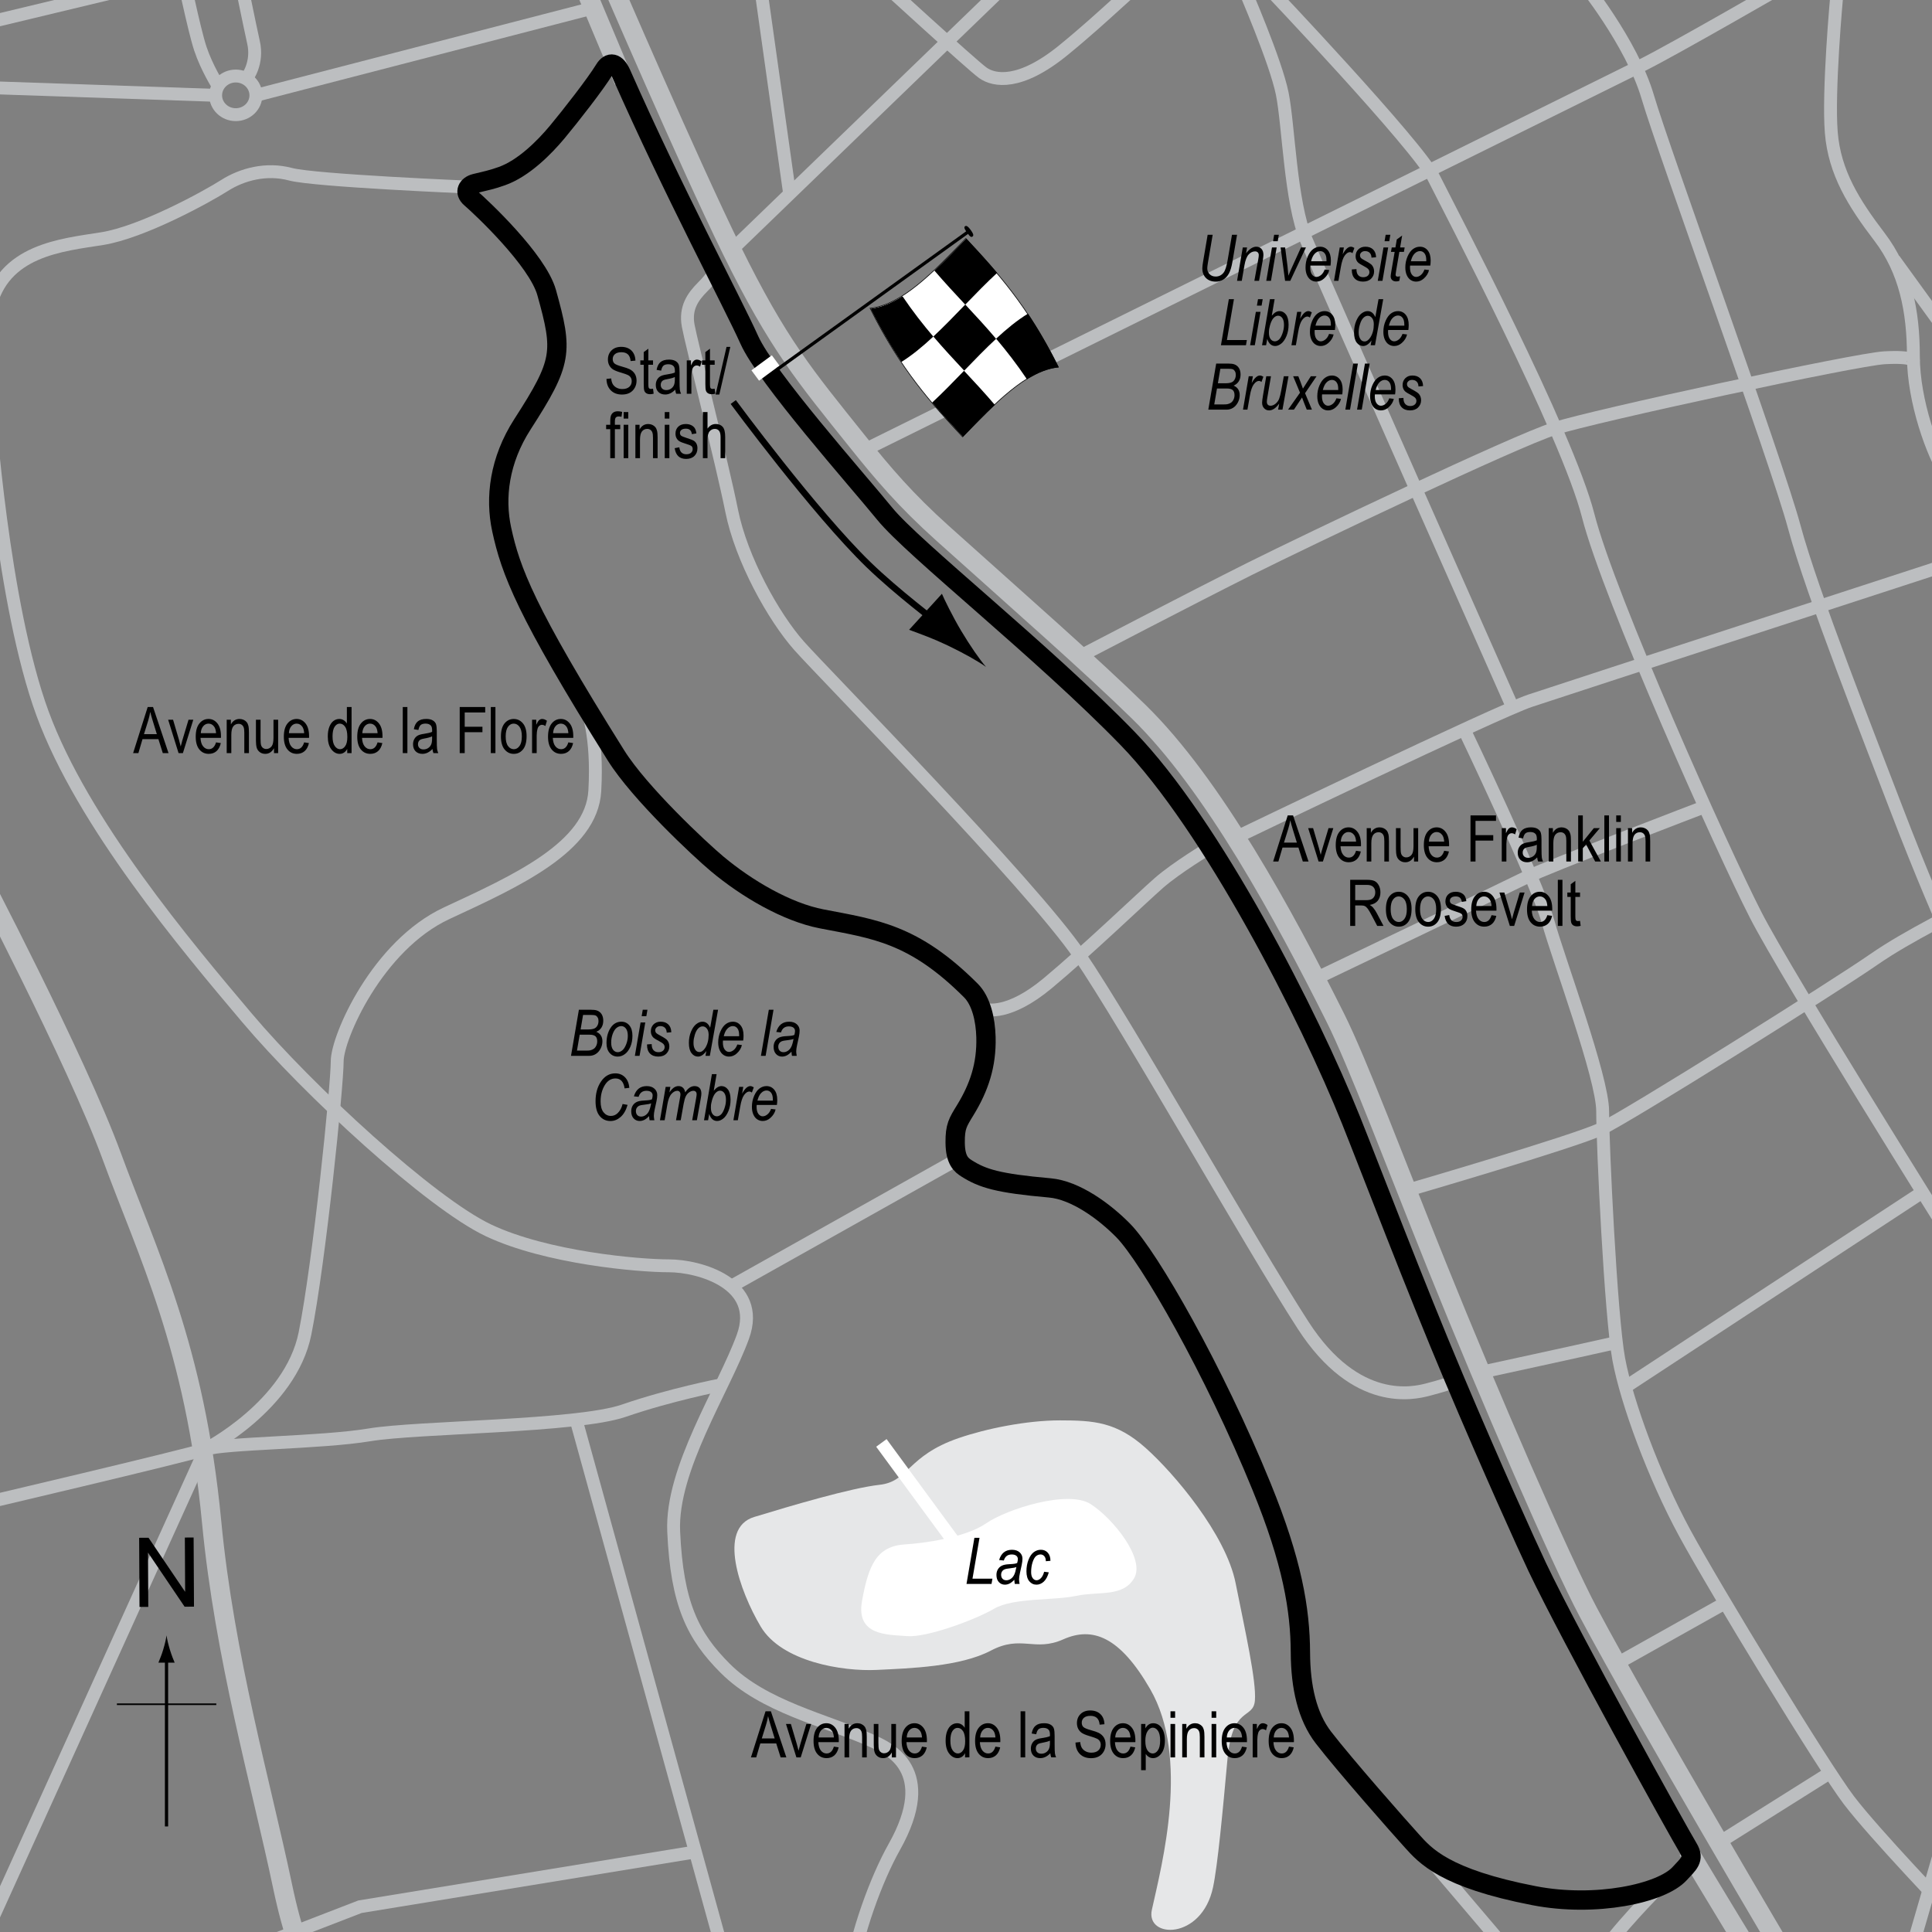 <?xml version="1.0" encoding="UTF-8"?> <!-- Generator: Adobe Illustrator 14.0.0, SVG Export Plug-In . SVG Version: 6.00 Build 43363) --> <svg xmlns="http://www.w3.org/2000/svg" xmlns:xlink="http://www.w3.org/1999/xlink" version="1.1" x="0px" y="0px" width="300px" height="300px" viewBox="0 0 300 300" xml:space="preserve"><rect x="0" y="0" width="300" height="300" fill="#808080" stroke="none"/> <g id="Water"> <path fill="#E6E7E8" d="M148.86,223.305c4.229-1.454,10.5-2.75,15.75-2.75s8.75,0.25,13.25,4.25s12.5,13.5,14,21 s3.25,15.25,3,18.25s-3.5,0.75-4.25,9s-1.529,16.603-2.25,20c-1.75,8.25-10.5,8-9.5,3.5c1.606-7.228,5.888-23.59-0.25-34.25 c-4.75-8.25-9-9.75-13.5-7.75s-6.5-0.75-11.25,1.75s-12.5,2.75-17.75,3s-14.75-1.25-18-6.75s-6.75-15.25-1-17s15-4.5,19.5-5 S140.86,226.055,148.86,223.305z"></path> <line fill="none" stroke="#FFFFFF" stroke-width="2" x1="136.86" y1="224.055" x2="151.36" y2="243.805"></line> <path fill="#FFFFFF" d="M140.61,239.805c2.545-0.142,9.25-1,12.5-3.25s12.75-5.25,16.25-3s8.5,8.5,6.75,11.5s-5.5,2-9,2.75 s-9.75,0.25-12.75,2s-10.5,4.5-13.5,4.25s-8,0-7-5.5S136.11,240.055,140.61,239.805z"></path> </g> <g id="Sideroads"> <path fill="none" stroke="#BCBEC0" stroke-width="3" d="M96.86,12.555c0,0-4.5-10.75-6.5-15.5"></path> <path fill="none" stroke="#BCBEC0" stroke-width="3" d="M262.11,287.305c0,0,6,10,10,16.5"></path> <path fill="none" stroke="#BCBEC0" stroke-width="3" d="M277.936,304.886c0,0-22.409-37.796-31.326-54.581 c-4.25-8-15.152-33.018-23.5-53.75c-6.375-15.832-12.286-31.572-15.75-38.5c-8-16-19-36.25-30.5-47.5 c-7.601-7.435-18.25-16.75-30.5-27.75c-5.69-5.11-9.169-9.191-13.169-14.191c-8.184-10.23-12.331-15.059-19.581-29.809 C107,25.356,94.546-3.589,94.546-3.589"></path> <line fill="none" stroke="#BCBEC0" stroke-width="2" x1="113.61" y1="38.805" x2="158.11" y2="-4.195"></line> <line fill="none" stroke="#BCBEC0" stroke-width="2" x1="117.86" y1="-3.695" x2="122.61" y2="30.055"></line> <path fill="none" stroke="#BCBEC0" stroke-width="2" d="M135.86-3.695c0,0,15,13.75,16.75,15s5.75,2,12.5-3.5 s11.5-10.5,14.25-12.25"></path> <path fill="none" stroke="#BCBEC0" stroke-width="2" d="M193.11-1.945c0,0,5,11.5,6,16.5s1.25,16.75,3.75,22.75s32,72.5,32,72.5"></path> <path fill="none" stroke="#BCBEC0" stroke-width="2" d="M167.86,101.805c0,0,17.25-9,26.25-13.5s41-19.75,47.25-21.75 s46.75-10.75,51.25-11s4.5,0.5,4.5,0.5"></path> <path fill="none" stroke="#BCBEC0" stroke-width="2" d="M285.36-2.195c-0.25,2.195-1.5,16.5-1,22.75s3.5,11,7.5,16.25 s5.25,11.5,5.25,18.5s3,15.25,5.25,18.75"></path> <line fill="none" stroke="#BCBEC0" stroke-width="2" x1="304.61" y1="54.805" x2="294.11" y2="40.305"></line> <path fill="none" stroke="#BCBEC0" stroke-width="2" d="M245.61-2.945c0,0,7.75,9.5,10.25,18s20,56.5,22.75,66.75 s11.75,33,15.75,43.5s7.75,19,7.75,19"></path> <path fill="none" stroke="#BCBEC0" stroke-width="2" d="M191.86,130.055c0,0,40.5-19.5,45.75-21.25s69.75-22.75,69.75-22.75"></path> <path fill="none" stroke="#BCBEC0" stroke-width="2" d="M134.36,69.805c0,0,115.75-57.25,120.75-59.75s22.75-12.75,22.75-12.75"></path> <path fill="none" stroke="#BCBEC0" stroke-width="2" d="M196.86-1.945c0,0,23.25,24.5,25.75,29.5s20.75,39.75,24,52.5 s21,52.25,26,62s30.25,50,30.25,50"></path> <path fill="none" stroke="#BCBEC0" stroke-width="2" d="M218.61,184.805c0,0,25.75-7.5,30-9.5s36.5-22.25,42.25-26.25 s13-7.25,18.25-10.5"></path> <path fill="none" stroke="#BCBEC0" stroke-width="2" d="M204.61,151.805c0,0,28.75-13.75,32.25-15.5s27.75-11,27.75-11"></path> <path fill="none" stroke="#BCBEC0" stroke-width="2" d="M227.36,113.305c0,0,11.25,23.5,13,29.75s8.5,24.25,8.5,29.5 s1.25,31.75,2.5,38.5s5.5,18.25,10.25,27s21.5,36.25,25.5,41.5s15.75,17.5,15.75,17.5"></path> <line fill="none" stroke="#BCBEC0" stroke-width="2" x1="302.11" y1="284.555" x2="295.36" y2="307.805"></line> <line fill="none" stroke="#BCBEC0" stroke-width="2" x1="266.61" y1="286.305" x2="284.11" y2="275.305"></line> <line fill="none" stroke="#BCBEC0" stroke-width="2" x1="251.11" y1="258.305" x2="267.61" y2="249.055"></line> <polyline fill="none" stroke="#BCBEC0" stroke-width="2" points="252.11,215.555 262.77,208.562 298.61,185.055 "></polyline> <path fill="none" stroke="#BCBEC0" stroke-width="2" d="M250.61,208.555c-5.5,1.25-20.5,4.5-20.5,4.5"></path> <path fill="none" stroke="#BCBEC0" stroke-width="2" d="M257.86,292.805c0,0-7.25,7.195-10,11.75"></path> <line fill="none" stroke="#BCBEC0" stroke-width="2" x1="220.86" y1="287.305" x2="237.86" y2="307.305"></line> <path fill="none" stroke="#BCBEC0" stroke-width="2" d="M225.86,214.555c0,0-2.25,0.75-4.25,1.25s-11,2.75-19.25-10 s-27.25-46.5-34.75-57.5s-39.5-43.5-43.5-48s-9-13.5-10.5-21s-6.25-26-6.75-28.75s0.75-4.5,2.25-6s2-2.5,2-2.5"></path> <path fill="none" stroke="#BCBEC0" stroke-width="2" d="M72.86,29.055c0,0-24-1-27.75-2s-7.5,0-10.25,1.75s-12.75,7.25-19,8.25 s-15.5,1.75-17.5,11"></path> <path fill="none" stroke="#BCBEC0" stroke-width="2" d="M-1.725,63.192c0,0,2.085,30.613,8.335,47.613s22.25,36,31.75,47.25 s28.5,28.75,37.5,33s23.25,5.5,28,5.5s14.5,2.75,11.5,11s-11.181,20.552-10.75,30.25c0.5,11.25,2.975,16.225,8,21.25 c6,6,15.5,8,22.75,11.25c2.66,1.192,10.25,4.5,3.5,16.5c-2.741,4.872-5.908,13.326-7,20.75"></path> <path fill="none" stroke="#BCBEC0" stroke-width="2" d="M-4.14,233.805c0,0,33-7.75,36-8.75s18-1,25.5-2.25s32.25-1.25,39.5-3.75 s15-4,15-4"></path> <path fill="none" stroke="#BCBEC0" stroke-width="2" d="M-1.725,299.125l33.585-74.069c0,0,13.25-6.75,15.5-18s5-38.5,5-42.25 s6.25-18,17-23s22.5-10.25,23-19s-1.25-12.75-1.25-12.75"></path> <path fill="none" stroke="#BCBEC0" stroke-width="3" d="M-3.89,134.555c0,0,15.75,30,21.25,45s12.911,29.566,15.5,56.75 c2,21,7.75,41,11,56.5s6.5,15.25,9.25,21.75"></path> <line fill="none" stroke="#BCBEC0" stroke-width="2" x1="113.86" y1="199.555" x2="148.61" y2="180.055"></line> <ellipse fill="none" stroke="#BCBEC0" stroke-width="2" cx="36.61" cy="14.805" rx="3.125" ry="3"></ellipse> <line fill="none" stroke="#BCBEC0" stroke-width="2" x1="91.86" y1="1.305" x2="39.735" y2="14.805"></line> <line fill="none" stroke="#BCBEC0" stroke-width="2" x1="33.485" y1="14.805" x2="-3.14" y2="13.555"></line> <path fill="none" stroke="#BCBEC0" stroke-width="2" d="M28.11-5.195c0,0,2,9.75,3,12.75s2.75,5.75,2.75,5.75"></path> <path fill="none" stroke="#BCBEC0" stroke-width="2" d="M36.86-5.445c0,0,2.072,10.145,2.5,12c0.75,3.25-1,5.5-1,5.5"></path> <line fill="none" stroke="#BCBEC0" stroke-width="2" x1="-3.14" y1="3.805" x2="21.86" y2="-2.195"></line> <path fill="none" stroke="#BCBEC0" stroke-width="2" d="M153.19,156.75c0,0,3.391,1.016,9.492-4.068 c6.102-5.084,14.576-13.221,17.288-15.593s7.797-5.423,7.797-5.423"></path> <line fill="none" stroke="#BCBEC0" stroke-width="2" x1="89.461" y1="220.48" x2="112.852" y2="305.226"></line> <polyline fill="none" stroke="#BCBEC0" stroke-width="2" points="40.987,301.836 55.902,296.074 107.767,287.599 "></polyline> </g> <g id="Circuit"> <path fill="none" stroke="#000000" stroke-width="3" d="M96.457,11.426c-0.77-1.741-1.807-1.953-2.622-0.605 c-1.312,2.167-5.269,7.235-7.286,9.654c-2.016,2.42-5.241,5.68-8.646,6.882c-1.714,0.605-2.319,0.681-4.134,1.135 c-1.141,0.286-1.785,1.322-0.681,2.269c1.588,1.361,10.383,9.598,11.797,14.671c2.571,9.227,2.496,10.739-3.756,20.445 c-3.605,5.597-4.294,11.408-3.227,16.335c1.386,6.402,3.682,12.643,17.748,35.09c3.68,5.874,13.07,14.636,15.704,16.839 c4.613,3.857,10.821,7.498,16.259,8.545c8.243,1.588,14.293,2.269,23.142,11.117c1.614,1.614,2.273,4.523,2.345,7.261 c0.11,4.31-1.06,7.789-3.201,11.293c-1.177,1.922-1.6,2.546-1.582,5.042c0.018,2.798,0.963,3.515,1.783,4.033 c2.471,1.563,4.838,2.313,12.906,3.025c4.008,0.352,8.521,3.677,11.419,6.63c4.009,4.083,14.096,21.67,21.478,39.778 c4.74,11.629,5.993,18.979,6.025,25.787c0.025,5.294,1.051,9.885,3.58,13.159c3.326,4.312,11.746,13.865,13.764,16.084 c2.017,2.218,4.99,5.772,18.957,8.47c9.512,1.837,19.75-0.328,22.585-3.429c1.336-1.462,2.396-2.219,1.336-3.957 c-1.596-2.624-18.225-32.671-23.443-43.637c-1.556-3.271-7.104-15.536-12.932-29.342c-6.226-14.755-12.646-31.695-15.98-40.031 c-6.455-16.133-21.58-45.778-34.688-59.29c-13.107-13.512-33.275-29.443-37.711-34.888c-4.437-5.445-18.428-21.176-21.049-27.024 C113.725,46.919,104.699,30.08,96.457,11.426z"></path> </g> <g id="Startline"> <line fill="none" stroke="#FFFFFF" stroke-width="2" x1="117.276" y1="58.305" x2="120.443" y2="55.972"></line> </g> <g id="Flag_x2C__North"> <g> <g> <path fill="#FFFFFF" stroke="#000000" stroke-width="0.1" d="M149.465,67.829c-4.786-5.141-9.572-10.36-14.358-19.968 c4.953-0.499,9.907-5.7,14.86-10.823c4.786,5.141,9.573,10.354,14.358,19.95C159.372,57.5,154.418,62.707,149.465,67.829z"></path> <path d="M149.882,47.304c-1.595-1.713-3.19-3.421-4.786-5.284c1.651-1.554,3.302-3.272,4.953-4.98 c1.596,1.714,3.192,3.438,4.788,5.333C153.186,43.894,151.534,45.596,149.882,47.304z"></path> <path d="M139.971,56.197c-1.596-2.377-3.192-5.08-4.788-8.268c1.651-0.182,3.302-0.884,4.953-1.929 c1.595,2.355,3.19,4.391,4.786,6.266C143.271,53.807,141.621,55.176,139.971,56.197z"></path> <path d="M149.72,57.555c-1.596-1.713-3.192-3.427-4.788-5.3c1.651-1.542,3.302-3.256,4.954-4.964 c1.595,1.713,3.191,3.432,4.787,5.316C153.022,54.138,151.37,55.847,149.72,57.555z"></path> <path d="M149.525,67.838c-1.596-1.714-3.192-3.434-4.788-5.321c1.651-1.528,3.303-3.235,4.955-4.943 c1.596,1.713,3.192,3.425,4.788,5.296C152.827,64.415,151.176,66.13,149.525,67.838z"></path> <path d="M159.465,58.897c-1.596-2.375-3.193-4.424-4.789-6.308c1.652-1.531,3.303-2.885,4.953-3.886 c1.596,2.397,3.191,5.125,4.787,8.343C162.766,57.198,161.116,57.874,159.465,58.897z"></path> </g> </g> <line fill="#FFFFFF" stroke="#000000" stroke-width="0.5" x1="150.631" y1="35.788" x2="120.8" y2="57.279"></line> <path d="M151.004,36.733c-0.158,0.114-0.314,0.128-0.83-0.587c-0.512-0.715-0.479-0.895-0.322-1.011 c0.158-0.111,0.38-0.115,0.894,0.601C151.261,36.45,151.161,36.62,151.004,36.733z"></path> <g> <path fill="none" stroke="#000000" d="M113.86,62.43c0,0,12.625,17.125,21,25.25c4.378,4.247,10.725,9.032,10.725,9.032"></path> <path d="M147.168,100.233c-2.336-1.115-3.993-1.691-6.001-2.439l5.094-5.593c0.3,0.728,1.66,3.527,2.988,5.749 c1.423,2.38,2.833,4.408,3.854,5.603C151.819,102.646,149.669,101.429,147.168,100.233z"></path> </g> <g> <g> <g> <line fill="none" stroke="#000000" stroke-width="0.5" x1="25.857" y1="283.609" x2="25.857" y2="257.326"></line> <path d="M25.345,256.145c-0.25,0.827-0.479,1.364-0.746,2.027h2.522c-0.113-0.237-0.496-1.2-0.746-2.027 c-0.268-0.885-0.45-1.687-0.516-2.207C25.794,254.458,25.612,255.26,25.345,256.145z"></path> </g> </g> </g> <line fill="none" stroke="#000000" stroke-width="0.25" x1="18.152" y1="264.634" x2="33.587" y2="264.634"></line> <g> <path d="M21.663,249.526l-0.057-10.737l1.458-0.008l5.685,8.399l-0.045-8.43l1.362-0.008l0.057,10.738l-1.458,0.008l-5.685-8.408 l0.045,8.438L21.663,249.526z"></path> </g> </g> <g id="Labels"> <g> <path d="M94.171,58.839l0.732-0.078c0.039,0.394,0.128,0.701,0.267,0.92c0.138,0.22,0.336,0.396,0.593,0.53s0.547,0.2,0.869,0.2 c0.462,0,0.821-0.113,1.077-0.338c0.255-0.226,0.383-0.519,0.383-0.88c0-0.211-0.047-0.396-0.139-0.553 c-0.094-0.158-0.233-0.287-0.42-0.388c-0.188-0.101-0.592-0.243-1.214-0.427c-0.554-0.165-0.947-0.33-1.182-0.496 s-0.417-0.377-0.547-0.632s-0.195-0.544-0.195-0.867c0-0.58,0.188-1.053,0.562-1.421s0.879-0.552,1.514-0.552 c0.437,0,0.818,0.086,1.145,0.259c0.328,0.172,0.582,0.42,0.762,0.742c0.182,0.322,0.278,0.702,0.291,1.138l-0.747,0.068 c-0.039-0.465-0.179-0.811-0.417-1.035c-0.24-0.225-0.576-0.337-1.009-0.337c-0.439,0-0.774,0.099-1.006,0.295 s-0.347,0.452-0.347,0.764c0,0.29,0.085,0.514,0.254,0.674c0.169,0.159,0.55,0.321,1.143,0.484c0.579,0.16,0.985,0.299,1.22,0.417 c0.358,0.183,0.628,0.423,0.811,0.721c0.183,0.298,0.274,0.653,0.274,1.066c0,0.41-0.096,0.783-0.288,1.119 c-0.192,0.337-0.453,0.593-0.784,0.769c-0.33,0.175-0.728,0.263-1.193,0.263c-0.726,0-1.305-0.218-1.736-0.654 C94.412,60.176,94.188,59.585,94.171,58.839z"></path> <path d="M101.403,60.358l0.098,0.776c-0.198,0.052-0.378,0.078-0.537,0.078c-0.251,0-0.452-0.05-0.605-0.149 s-0.258-0.235-0.314-0.408c-0.058-0.172-0.086-0.516-0.086-1.03v-2.983H99.43v-0.684h0.527v-1.284l0.718-0.527v1.812h0.728v0.684 h-0.728v3.032c0,0.28,0.021,0.46,0.063,0.542c0.062,0.117,0.178,0.176,0.347,0.176C101.167,60.392,101.273,60.381,101.403,60.358z "></path> <path d="M104.85,60.504c-0.241,0.25-0.491,0.439-0.752,0.566s-0.53,0.19-0.811,0.19c-0.442,0-0.796-0.133-1.06-0.4 s-0.396-0.626-0.396-1.079c0-0.299,0.062-0.565,0.186-0.796s0.293-0.412,0.508-0.542s0.54-0.226,0.977-0.288 c0.586-0.086,1.016-0.188,1.289-0.308l0.005-0.225c0-0.355-0.063-0.604-0.19-0.747c-0.179-0.208-0.454-0.313-0.825-0.313 c-0.335,0-0.586,0.069-0.752,0.208s-0.288,0.4-0.366,0.783l-0.708-0.117c0.101-0.557,0.306-0.962,0.612-1.216 c0.309-0.254,0.748-0.381,1.321-0.381c0.446,0,0.796,0.084,1.05,0.251s0.414,0.375,0.48,0.623 c0.067,0.248,0.101,0.609,0.101,1.084v1.172c0,0.82,0.016,1.337,0.046,1.55c0.031,0.213,0.093,0.421,0.184,0.623h-0.752 C104.921,60.965,104.873,60.752,104.85,60.504z M104.792,58.542c-0.264,0.13-0.656,0.241-1.177,0.332 c-0.303,0.052-0.515,0.111-0.635,0.178s-0.214,0.161-0.28,0.283c-0.067,0.122-0.101,0.263-0.101,0.422 c0,0.248,0.076,0.445,0.229,0.593s0.364,0.222,0.635,0.222c0.257,0,0.49-0.067,0.701-0.2c0.209-0.133,0.366-0.312,0.471-0.535 s0.156-0.548,0.156-0.974V58.542z"></path> <path d="M106.642,61.144v-5.186h0.649v0.786c0.166-0.365,0.318-0.606,0.457-0.725c0.138-0.119,0.293-0.178,0.466-0.178 c0.241,0,0.486,0.094,0.737,0.283l-0.244,0.815c-0.179-0.127-0.354-0.19-0.522-0.19c-0.153,0-0.293,0.054-0.42,0.161 s-0.217,0.257-0.269,0.449c-0.091,0.335-0.137,0.692-0.137,1.069v2.715H106.642z"></path> <path d="M110.973,60.358l0.098,0.776c-0.198,0.052-0.378,0.078-0.537,0.078c-0.251,0-0.452-0.05-0.605-0.149 s-0.258-0.235-0.314-0.408c-0.058-0.172-0.086-0.516-0.086-1.03v-2.983H109v-0.684h0.527v-1.284l0.718-0.527v1.812h0.728v0.684 h-0.728v3.032c0,0.28,0.021,0.46,0.063,0.542c0.062,0.117,0.178,0.176,0.347,0.176C110.737,60.392,110.843,60.381,110.973,60.358z "></path> <path d="M111.116,61.261l1.7-7.397h0.587l-1.706,7.397H111.116z"></path> <path d="M94.76,71.144v-4.502h-0.64v-0.684h0.64v-0.552c0-0.407,0.042-0.712,0.127-0.916s0.215-0.359,0.39-0.466 s0.394-0.161,0.658-0.161c0.206,0,0.431,0.031,0.676,0.093l-0.107,0.762c-0.149-0.033-0.291-0.049-0.425-0.049 c-0.215,0-0.369,0.056-0.461,0.168c-0.094,0.112-0.14,0.326-0.14,0.642v0.479h0.83v0.684h-0.83v4.502H94.76z"></path> <path d="M96.84,64.997v-1.011h0.718v1.011H96.84z M96.84,71.144v-5.186h0.718v5.186H96.84z"></path> <path d="M98.662,71.144v-5.186h0.649v0.732c0.156-0.285,0.347-0.498,0.572-0.638c0.227-0.141,0.485-0.211,0.778-0.211 c0.227,0,0.438,0.045,0.631,0.134s0.35,0.207,0.468,0.352c0.119,0.145,0.207,0.333,0.266,0.564s0.088,0.586,0.088,1.064v3.188 h-0.718v-3.158c0-0.381-0.032-0.66-0.098-0.836c-0.065-0.176-0.167-0.312-0.306-0.408c-0.138-0.096-0.298-0.144-0.48-0.144 c-0.345,0-0.62,0.129-0.825,0.386s-0.308,0.699-0.308,1.325v2.835H98.662z"></path> <path d="M103.222,64.997v-1.011h0.718v1.011H103.222z M103.222,71.144v-5.186h0.718v5.186H103.222z"></path> <path d="M104.765,69.591l0.718-0.137c0.042,0.366,0.157,0.639,0.346,0.816c0.188,0.179,0.438,0.268,0.75,0.268 c0.313,0,0.554-0.077,0.724-0.232c0.171-0.155,0.256-0.351,0.256-0.588c0-0.205-0.073-0.365-0.22-0.479 c-0.101-0.078-0.345-0.176-0.732-0.293c-0.56-0.172-0.935-0.319-1.123-0.439s-0.335-0.282-0.439-0.483s-0.156-0.431-0.156-0.688 c0-0.443,0.142-0.802,0.425-1.079s0.676-0.415,1.177-0.415c0.315,0,0.594,0.057,0.832,0.171c0.24,0.114,0.423,0.267,0.55,0.459 s0.215,0.467,0.264,0.825l-0.703,0.117c-0.065-0.566-0.373-0.85-0.923-0.85c-0.313,0-0.545,0.063-0.698,0.187 c-0.153,0.125-0.229,0.285-0.229,0.479c0,0.191,0.073,0.342,0.22,0.453c0.089,0.064,0.35,0.168,0.783,0.311 c0.597,0.189,0.982,0.34,1.157,0.453s0.312,0.266,0.409,0.46c0.097,0.194,0.146,0.425,0.146,0.692 c0,0.496-0.157,0.897-0.471,1.203c-0.314,0.307-0.743,0.46-1.287,0.46C105.519,71.261,104.928,70.705,104.765,69.591z"></path> <path d="M109.145,71.144v-7.158h0.718v2.568c0.169-0.238,0.36-0.416,0.573-0.535c0.214-0.119,0.449-0.178,0.706-0.178 c0.452,0,0.81,0.144,1.071,0.432c0.263,0.288,0.394,0.816,0.394,1.584v3.286h-0.718v-3.286c0-0.449-0.08-0.771-0.239-0.967 s-0.379-0.293-0.659-0.293c-0.313,0-0.578,0.125-0.799,0.376c-0.219,0.25-0.329,0.695-0.329,1.333v2.837H109.145z"></path> </g> <g> <path d="M197.692,133.775l2.264-7.158h0.83l2.404,7.158h-0.889l-0.684-2.168h-2.469l-0.639,2.168H197.692z M199.375,130.836h2 l-0.611-1.982c-0.188-0.609-0.326-1.104-0.414-1.484c-0.076,0.459-0.184,0.915-0.322,1.367L199.375,130.836z"></path> <path d="M204.749,133.775l-1.617-5.186h0.762l0.914,3.105c0.105,0.352,0.195,0.7,0.275,1.045c0.061-0.273,0.148-0.602,0.264-0.986 l0.949-3.164h0.742l-1.617,5.186H204.749z"></path> <path d="M210.567,132.105l0.742,0.112c-0.123,0.553-0.348,0.971-0.67,1.252c-0.324,0.282-0.727,0.422-1.205,0.422 c-0.602,0-1.09-0.229-1.461-0.686c-0.373-0.458-0.561-1.117-0.561-1.98c0-0.895,0.189-1.578,0.564-2.048 c0.377-0.47,0.852-0.706,1.428-0.706c0.551,0,1.01,0.231,1.377,0.693c0.369,0.462,0.553,1.131,0.553,2.007l-0.006,0.234h-3.174 c0.029,0.583,0.164,1.022,0.406,1.318c0.24,0.296,0.533,0.444,0.879,0.444C209.979,133.17,210.356,132.815,210.567,132.105z M208.2,130.685h2.373c-0.033-0.449-0.129-0.785-0.289-1.006c-0.23-0.322-0.525-0.483-0.883-0.483 c-0.322,0-0.598,0.134-0.826,0.403C208.348,129.867,208.221,130.229,208.2,130.685z"></path> <path d="M212.223,133.775v-5.186h0.648v0.732c0.156-0.285,0.348-0.498,0.572-0.638c0.227-0.141,0.486-0.211,0.779-0.211 c0.227,0,0.438,0.045,0.631,0.134s0.35,0.207,0.467,0.352c0.119,0.145,0.207,0.333,0.266,0.564s0.088,0.586,0.088,1.064v3.188 h-0.717v-3.158c0-0.381-0.033-0.66-0.098-0.836c-0.066-0.176-0.168-0.312-0.305-0.408c-0.139-0.096-0.299-0.144-0.482-0.144 c-0.344,0-0.619,0.129-0.824,0.386s-0.309,0.699-0.309,1.325v2.835H212.223z"></path> <path d="M219.567,133.775v-0.762c-0.166,0.293-0.361,0.513-0.586,0.659s-0.479,0.22-0.762,0.22c-0.336,0-0.623-0.09-0.859-0.271 c-0.238-0.181-0.396-0.409-0.477-0.686s-0.119-0.654-0.119-1.133v-3.213h0.717v2.876c0,0.534,0.027,0.891,0.082,1.072 c0.053,0.181,0.152,0.326,0.297,0.435s0.311,0.164,0.496,0.164c0.344,0,0.627-0.142,0.85-0.425 c0.188-0.244,0.283-0.692,0.283-1.343v-2.778h0.723v5.186H219.567z"></path> <path d="M224.249,132.105l0.742,0.112c-0.123,0.553-0.348,0.971-0.67,1.252c-0.324,0.282-0.727,0.422-1.205,0.422 c-0.602,0-1.09-0.229-1.461-0.686c-0.373-0.458-0.561-1.117-0.561-1.98c0-0.895,0.189-1.578,0.564-2.048 c0.377-0.47,0.852-0.706,1.428-0.706c0.551,0,1.01,0.231,1.377,0.693c0.369,0.462,0.553,1.131,0.553,2.007l-0.006,0.234h-3.174 c0.029,0.583,0.164,1.022,0.406,1.318c0.24,0.296,0.533,0.444,0.879,0.444C223.661,133.17,224.038,132.815,224.249,132.105z M221.881,130.685h2.373c-0.033-0.449-0.129-0.785-0.289-1.006c-0.23-0.322-0.525-0.483-0.883-0.483 c-0.322,0-0.598,0.134-0.826,0.403C222.03,129.867,221.903,130.229,221.881,130.685z"></path> <path d="M228.34,133.775v-7.158h3.961v0.845h-3.184v2.217h2.754v0.845h-2.754v3.252H228.34z"></path> <path d="M233.194,133.775v-5.186h0.65v0.786c0.166-0.365,0.318-0.606,0.457-0.725c0.137-0.119,0.293-0.178,0.465-0.178 c0.242,0,0.486,0.094,0.738,0.283l-0.244,0.815c-0.18-0.127-0.354-0.19-0.523-0.19c-0.152,0-0.293,0.054-0.42,0.161 s-0.217,0.257-0.268,0.449c-0.092,0.335-0.137,0.692-0.137,1.069v2.715H233.194z"></path> <path d="M238.692,133.136c-0.24,0.25-0.49,0.439-0.752,0.566c-0.26,0.127-0.529,0.19-0.811,0.19c-0.441,0-0.795-0.133-1.059-0.4 s-0.396-0.626-0.396-1.079c0-0.299,0.063-0.565,0.186-0.796c0.125-0.231,0.293-0.412,0.508-0.542s0.541-0.226,0.977-0.288 c0.586-0.086,1.016-0.188,1.289-0.308l0.006-0.225c0-0.355-0.064-0.604-0.191-0.747c-0.178-0.208-0.453-0.313-0.824-0.313 c-0.336,0-0.586,0.069-0.752,0.208s-0.289,0.4-0.367,0.783l-0.707-0.117c0.1-0.557,0.305-0.962,0.613-1.216 c0.307-0.254,0.746-0.381,1.32-0.381c0.445,0,0.795,0.084,1.049,0.251s0.414,0.375,0.482,0.623c0.066,0.248,0.1,0.609,0.1,1.084 v1.172c0,0.82,0.016,1.337,0.047,1.55c0.029,0.213,0.092,0.421,0.182,0.623h-0.752 C238.764,133.596,238.715,133.383,238.692,133.136z M238.633,131.173c-0.264,0.13-0.656,0.241-1.176,0.332 c-0.303,0.052-0.516,0.111-0.635,0.178c-0.121,0.067-0.215,0.161-0.281,0.283s-0.1,0.263-0.1,0.422 c0,0.248,0.076,0.445,0.229,0.593c0.154,0.148,0.365,0.222,0.635,0.222c0.258,0,0.492-0.067,0.701-0.2 c0.211-0.133,0.367-0.312,0.471-0.535c0.105-0.223,0.156-0.548,0.156-0.974V131.173z"></path> <path d="M240.485,133.775v-5.186h0.648v0.732c0.156-0.285,0.348-0.498,0.572-0.638c0.227-0.141,0.486-0.211,0.779-0.211 c0.227,0,0.438,0.045,0.631,0.134s0.35,0.207,0.467,0.352c0.119,0.145,0.207,0.333,0.266,0.564s0.088,0.586,0.088,1.064v3.188 h-0.717v-3.158c0-0.381-0.033-0.66-0.098-0.836c-0.066-0.176-0.168-0.312-0.305-0.408c-0.139-0.096-0.299-0.144-0.482-0.144 c-0.344,0-0.619,0.129-0.824,0.386s-0.309,0.699-0.309,1.325v2.835H240.485z"></path> <path d="M245.059,133.775v-7.158h0.719v4.089l1.711-2.116h0.932l-1.625,1.925l1.787,3.26h-0.885l-1.412-2.658l-0.508,0.602v2.056 H245.059z"></path> <path d="M249.122,133.775v-7.158h0.719v7.158H249.122z"></path> <path d="M250.967,127.628v-1.011h0.719v1.011H250.967z M250.967,133.775v-5.186h0.719v5.186H250.967z"></path> <path d="M252.79,133.775v-5.186h0.648v0.732c0.156-0.285,0.348-0.498,0.572-0.638c0.227-0.141,0.486-0.211,0.779-0.211 c0.227,0,0.438,0.045,0.631,0.134s0.35,0.207,0.467,0.352c0.119,0.145,0.207,0.333,0.266,0.564s0.088,0.586,0.088,1.064v3.188 h-0.717v-3.158c0-0.381-0.033-0.66-0.098-0.836c-0.066-0.176-0.168-0.312-0.305-0.408c-0.139-0.096-0.299-0.144-0.482-0.144 c-0.344,0-0.619,0.129-0.824,0.386s-0.309,0.699-0.309,1.325v2.835H252.79z"></path> <path d="M209.657,143.775v-7.158h2.604c0.543,0,0.945,0.067,1.203,0.2c0.26,0.133,0.471,0.355,0.637,0.666s0.25,0.671,0.25,1.081 c0,0.54-0.141,0.978-0.422,1.313c-0.283,0.335-0.691,0.548-1.229,0.639c0.217,0.131,0.383,0.264,0.498,0.398 c0.23,0.273,0.434,0.578,0.609,0.913l1.025,1.948h-0.977l-0.783-1.488c-0.303-0.583-0.531-0.975-0.686-1.177 s-0.305-0.338-0.449-0.409c-0.145-0.07-0.348-0.105-0.607-0.105h-0.896v3.179H209.657z M210.434,139.776h1.67 c0.363,0,0.641-0.044,0.83-0.132c0.188-0.088,0.338-0.226,0.449-0.415c0.109-0.189,0.166-0.409,0.166-0.659 c0-0.361-0.105-0.646-0.318-0.852c-0.211-0.207-0.525-0.31-0.941-0.31h-1.855V139.776z"></path> <path d="M215.204,141.183c0-0.895,0.189-1.571,0.564-2.026c0.377-0.456,0.852-0.684,1.428-0.684c0.566,0,1.041,0.228,1.422,0.684 s0.57,1.113,0.57,1.973c0,0.931-0.188,1.625-0.561,2.08c-0.375,0.456-0.852,0.684-1.432,0.684c-0.568,0-1.043-0.229-1.422-0.686 C215.393,142.749,215.204,142.075,215.204,141.183z M215.942,141.18c0,0.671,0.121,1.171,0.365,1.499s0.547,0.491,0.908,0.491 c0.34,0,0.629-0.166,0.873-0.496c0.242-0.331,0.363-0.829,0.363-1.494c0-0.668-0.123-1.166-0.367-1.494s-0.547-0.491-0.908-0.491 c-0.342,0-0.633,0.165-0.873,0.494C216.061,140.018,215.942,140.515,215.942,141.18z"></path> <path d="M219.764,141.183c0-0.895,0.189-1.571,0.564-2.026c0.377-0.456,0.852-0.684,1.428-0.684c0.566,0,1.041,0.228,1.422,0.684 s0.57,1.113,0.57,1.973c0,0.931-0.188,1.625-0.561,2.08c-0.375,0.456-0.852,0.684-1.432,0.684c-0.568,0-1.043-0.229-1.422-0.686 C219.954,142.749,219.764,142.075,219.764,141.183z M220.502,141.18c0,0.671,0.121,1.171,0.365,1.499s0.547,0.491,0.908,0.491 c0.34,0,0.629-0.166,0.873-0.496c0.242-0.331,0.363-0.829,0.363-1.494c0-0.668-0.123-1.166-0.367-1.494s-0.547-0.491-0.908-0.491 c-0.342,0-0.633,0.165-0.873,0.494C220.622,140.018,220.502,140.515,220.502,141.18z"></path> <path d="M224.321,142.223l0.717-0.137c0.043,0.366,0.158,0.639,0.346,0.816c0.189,0.179,0.439,0.268,0.75,0.268 c0.313,0,0.555-0.077,0.725-0.232s0.256-0.351,0.256-0.588c0-0.205-0.074-0.365-0.221-0.479c-0.1-0.078-0.344-0.176-0.732-0.293 c-0.559-0.172-0.934-0.319-1.123-0.439c-0.188-0.121-0.334-0.282-0.439-0.483c-0.104-0.202-0.156-0.431-0.156-0.688 c0-0.443,0.143-0.802,0.426-1.079s0.676-0.415,1.176-0.415c0.316,0,0.594,0.057,0.834,0.171c0.238,0.114,0.422,0.267,0.549,0.459 s0.215,0.467,0.264,0.825l-0.703,0.117c-0.066-0.566-0.373-0.85-0.924-0.85c-0.313,0-0.545,0.063-0.697,0.187 c-0.154,0.125-0.23,0.285-0.23,0.479c0,0.191,0.074,0.342,0.221,0.453c0.088,0.064,0.35,0.168,0.783,0.311 c0.596,0.189,0.982,0.34,1.156,0.453c0.176,0.112,0.313,0.266,0.41,0.46c0.096,0.194,0.145,0.425,0.145,0.692 c0,0.496-0.156,0.897-0.471,1.203c-0.314,0.307-0.742,0.46-1.287,0.46C225.075,143.893,224.483,143.336,224.321,142.223z"></path> <path d="M231.606,142.105l0.742,0.112c-0.125,0.553-0.348,0.971-0.672,1.252s-0.725,0.422-1.203,0.422 c-0.604,0-1.09-0.229-1.463-0.686s-0.559-1.117-0.559-1.98c0-0.895,0.188-1.578,0.564-2.048c0.375-0.47,0.852-0.706,1.428-0.706 c0.549,0,1.008,0.231,1.377,0.693c0.367,0.462,0.551,1.131,0.551,2.007l-0.004,0.234h-3.174c0.029,0.583,0.164,1.022,0.404,1.318 c0.242,0.296,0.535,0.444,0.879,0.444C231.018,143.17,231.393,142.815,231.606,142.105z M229.237,140.685h2.373 c-0.031-0.449-0.129-0.785-0.287-1.006c-0.232-0.322-0.525-0.483-0.885-0.483c-0.322,0-0.598,0.134-0.824,0.403 C229.385,139.867,229.26,140.229,229.237,140.685z"></path> <path d="M234.448,143.775l-1.617-5.186h0.762l0.916,3.105c0.104,0.352,0.195,0.7,0.273,1.045c0.063-0.273,0.15-0.602,0.264-0.986 l0.949-3.164h0.742l-1.617,5.186H234.448z"></path> <path d="M240.268,142.105l0.742,0.112c-0.125,0.553-0.348,0.971-0.672,1.252s-0.725,0.422-1.203,0.422 c-0.604,0-1.09-0.229-1.463-0.686s-0.559-1.117-0.559-1.98c0-0.895,0.188-1.578,0.564-2.048c0.375-0.47,0.852-0.706,1.428-0.706 c0.549,0,1.008,0.231,1.377,0.693c0.367,0.462,0.551,1.131,0.551,2.007l-0.004,0.234h-3.174c0.029,0.583,0.164,1.022,0.404,1.318 c0.242,0.296,0.535,0.444,0.879,0.444C239.68,143.17,240.055,142.815,240.268,142.105z M237.899,140.685h2.373 c-0.031-0.449-0.129-0.785-0.287-1.006c-0.232-0.322-0.525-0.483-0.885-0.483c-0.322,0-0.598,0.134-0.824,0.403 C238.047,139.867,237.922,140.229,237.899,140.685z"></path> <path d="M241.899,143.775v-7.158h0.717v7.158H241.899z"></path> <path d="M245.346,142.989l0.098,0.776c-0.199,0.052-0.379,0.078-0.537,0.078c-0.252,0-0.453-0.05-0.605-0.149 c-0.154-0.099-0.258-0.235-0.314-0.408c-0.059-0.172-0.086-0.516-0.086-1.03v-2.983h-0.527v-0.684h0.527v-1.284l0.717-0.527v1.812 h0.729v0.684h-0.729v3.032c0,0.28,0.021,0.46,0.064,0.542c0.061,0.117,0.178,0.176,0.346,0.176 C245.11,143.023,245.215,143.012,245.346,142.989z"></path> </g> <g> <path d="M20.67,116.943l2.264-7.158h0.83l2.404,7.158H25.28l-0.683-2.168h-2.47l-0.638,2.168H20.67z M22.355,114.003h1.999 l-0.61-1.982c-0.188-0.609-0.327-1.104-0.415-1.484c-0.075,0.459-0.183,0.915-0.321,1.367L22.355,114.003z"></path> <path d="M27.727,116.943l-1.617-5.186h0.762l0.915,3.105c0.104,0.352,0.195,0.7,0.274,1.045c0.062-0.273,0.149-0.602,0.264-0.986 l0.949-3.164h0.742l-1.617,5.186H27.727z"></path> <path d="M33.546,115.273l0.742,0.112c-0.124,0.553-0.348,0.971-0.671,1.252c-0.324,0.282-0.726,0.422-1.204,0.422 c-0.603,0-1.09-0.229-1.462-0.686c-0.373-0.458-0.56-1.117-0.56-1.98c0-0.895,0.188-1.578,0.563-2.048 c0.377-0.47,0.853-0.706,1.429-0.706c0.55,0,1.009,0.231,1.377,0.693s0.552,1.131,0.552,2.007l-0.005,0.234h-3.174 c0.029,0.583,0.164,1.022,0.405,1.318s0.534,0.444,0.879,0.444C32.958,116.337,33.334,115.982,33.546,115.273z M31.178,113.852 h2.373c-0.032-0.449-0.129-0.785-0.288-1.006c-0.231-0.322-0.525-0.483-0.884-0.483c-0.322,0-0.598,0.134-0.825,0.403 S31.201,113.396,31.178,113.852z"></path> <path d="M35.202,116.943v-5.186h0.649v0.732c0.156-0.285,0.347-0.498,0.572-0.638c0.227-0.141,0.485-0.211,0.778-0.211 c0.227,0,0.438,0.045,0.631,0.134s0.35,0.207,0.468,0.352c0.119,0.145,0.207,0.333,0.266,0.564s0.088,0.586,0.088,1.064v3.188 h-0.718v-3.158c0-0.381-0.032-0.66-0.098-0.836c-0.065-0.176-0.167-0.312-0.305-0.408c-0.139-0.096-0.299-0.144-0.481-0.144 c-0.345,0-0.62,0.129-0.825,0.386s-0.308,0.699-0.308,1.325v2.835H35.202z"></path> <path d="M42.545,116.943v-0.762c-0.166,0.293-0.361,0.513-0.586,0.659s-0.479,0.22-0.762,0.22c-0.335,0-0.622-0.09-0.859-0.271 s-0.396-0.409-0.477-0.686c-0.079-0.277-0.119-0.654-0.119-1.133v-3.213h0.718v2.876c0,0.534,0.026,0.891,0.081,1.072 c0.053,0.181,0.152,0.326,0.297,0.435c0.146,0.109,0.311,0.164,0.496,0.164c0.345,0,0.628-0.142,0.85-0.425 c0.188-0.244,0.283-0.692,0.283-1.343v-2.778h0.723v5.186H42.545z"></path> <path d="M47.228,115.273l0.742,0.112c-0.124,0.553-0.348,0.971-0.671,1.252c-0.324,0.282-0.726,0.422-1.204,0.422 c-0.603,0-1.09-0.229-1.462-0.686c-0.373-0.458-0.56-1.117-0.56-1.98c0-0.895,0.188-1.578,0.563-2.048 c0.377-0.47,0.853-0.706,1.429-0.706c0.55,0,1.009,0.231,1.377,0.693s0.552,1.131,0.552,2.007l-0.005,0.234h-3.174 c0.029,0.583,0.164,1.022,0.405,1.318s0.534,0.444,0.879,0.444C46.64,116.337,47.016,115.982,47.228,115.273z M44.86,113.852 h2.373c-0.032-0.449-0.129-0.785-0.288-1.006c-0.231-0.322-0.525-0.483-0.884-0.483c-0.322,0-0.598,0.134-0.825,0.403 S44.882,113.396,44.86,113.852z"></path> <path d="M53.917,116.943v-0.654c-0.13,0.25-0.298,0.442-0.503,0.574s-0.427,0.198-0.664,0.198c-0.501,0-0.936-0.237-1.301-0.71 c-0.367-0.474-0.55-1.14-0.55-2c0-0.589,0.081-1.089,0.244-1.499c0.162-0.41,0.379-0.714,0.65-0.913s0.573-0.298,0.904-0.298 c0.237,0,0.457,0.063,0.66,0.188s0.372,0.3,0.505,0.525v-2.568h0.728v7.158H53.917z M51.637,114.355 c0,0.67,0.116,1.168,0.35,1.494c0.232,0.326,0.504,0.488,0.813,0.488c0.306,0,0.571-0.156,0.796-0.469s0.337-0.785,0.337-1.416 c0-0.726-0.112-1.256-0.337-1.589s-0.508-0.5-0.85-0.5c-0.304,0-0.563,0.16-0.782,0.481 C51.747,113.165,51.637,113.668,51.637,114.355z"></path> <path d="M58.629,115.273l0.742,0.112c-0.124,0.553-0.348,0.971-0.672,1.252c-0.323,0.282-0.725,0.422-1.203,0.422 c-0.603,0-1.09-0.229-1.463-0.686c-0.372-0.458-0.559-1.117-0.559-1.98c0-0.895,0.188-1.578,0.564-2.048 c0.375-0.47,0.852-0.706,1.428-0.706c0.55,0,1.009,0.231,1.377,0.693s0.552,1.131,0.552,2.007l-0.005,0.234h-3.174 c0.029,0.583,0.164,1.022,0.405,1.318s0.534,0.444,0.879,0.444C58.042,116.337,58.417,115.982,58.629,115.273z M56.261,113.852 h2.373c-0.032-0.449-0.129-0.785-0.288-1.006c-0.231-0.322-0.525-0.483-0.884-0.483c-0.322,0-0.598,0.134-0.825,0.403 S56.284,113.396,56.261,113.852z"></path> <path d="M62.541,116.943v-7.158h0.718v7.158H62.541z"></path> <path d="M67.155,116.303c-0.241,0.25-0.491,0.439-0.752,0.566s-0.53,0.19-0.811,0.19c-0.442,0-0.796-0.133-1.06-0.4 s-0.396-0.626-0.396-1.079c0-0.299,0.062-0.565,0.186-0.796s0.293-0.412,0.508-0.542s0.54-0.226,0.977-0.288 c0.586-0.086,1.016-0.188,1.289-0.308l0.005-0.225c0-0.355-0.063-0.604-0.19-0.747c-0.179-0.208-0.454-0.313-0.825-0.313 c-0.335,0-0.586,0.069-0.752,0.208s-0.288,0.4-0.366,0.783l-0.708-0.117c0.101-0.557,0.306-0.962,0.612-1.216 c0.309-0.254,0.748-0.381,1.321-0.381c0.446,0,0.796,0.084,1.05,0.251s0.414,0.375,0.48,0.623 c0.067,0.248,0.101,0.609,0.101,1.084v1.172c0,0.82,0.016,1.337,0.046,1.55c0.031,0.213,0.093,0.421,0.184,0.623h-0.752 C67.226,116.764,67.177,116.551,67.155,116.303z M67.096,114.34c-0.264,0.13-0.656,0.241-1.177,0.332 c-0.303,0.052-0.515,0.111-0.635,0.178s-0.214,0.161-0.28,0.283c-0.067,0.122-0.101,0.263-0.101,0.422 c0,0.248,0.076,0.445,0.229,0.593s0.364,0.222,0.635,0.222c0.257,0,0.49-0.067,0.701-0.2c0.209-0.133,0.366-0.312,0.471-0.535 s0.156-0.548,0.156-0.974V114.34z"></path> <path d="M71.383,116.943v-7.158h3.96v0.845H72.16v2.217h2.754v0.845H72.16v3.252H71.383z"></path> <path d="M76.212,116.943v-7.158h0.718v7.158H76.212z"></path> <path d="M77.785,114.35c0-0.895,0.188-1.571,0.563-2.026c0.377-0.456,0.853-0.684,1.429-0.684c0.566,0,1.04,0.228,1.421,0.684 s0.571,1.113,0.571,1.973c0,0.931-0.188,1.625-0.562,2.08s-0.852,0.684-1.431,0.684c-0.569,0-1.044-0.229-1.423-0.686 C77.974,115.917,77.785,115.242,77.785,114.35z M78.522,114.348c0,0.671,0.122,1.171,0.366,1.499s0.547,0.491,0.908,0.491 c0.339,0,0.629-0.166,0.872-0.496c0.242-0.331,0.363-0.829,0.363-1.494c0-0.668-0.122-1.166-0.366-1.494s-0.547-0.491-0.908-0.491 c-0.342,0-0.633,0.165-0.874,0.494S78.522,113.683,78.522,114.348z"></path> <path d="M82.619,116.943v-5.186h0.649v0.786c0.166-0.365,0.318-0.606,0.457-0.725c0.138-0.119,0.293-0.178,0.466-0.178 c0.241,0,0.486,0.094,0.737,0.283l-0.244,0.815c-0.179-0.127-0.354-0.19-0.522-0.19c-0.153,0-0.293,0.054-0.42,0.161 s-0.217,0.257-0.269,0.449c-0.091,0.335-0.137,0.692-0.137,1.069v2.715H82.619z"></path> <path d="M88.253,115.273l0.742,0.112c-0.124,0.553-0.348,0.971-0.671,1.252c-0.324,0.282-0.726,0.422-1.204,0.422 c-0.603,0-1.09-0.229-1.462-0.686c-0.373-0.458-0.56-1.117-0.56-1.98c0-0.895,0.188-1.578,0.563-2.048 c0.377-0.47,0.853-0.706,1.429-0.706c0.55,0,1.009,0.231,1.377,0.693s0.552,1.131,0.552,2.007l-0.005,0.234h-3.174 c0.029,0.583,0.164,1.022,0.405,1.318s0.534,0.444,0.879,0.444C87.666,116.337,88.042,115.982,88.253,115.273z M85.885,113.852 h2.373c-0.032-0.449-0.129-0.785-0.288-1.006c-0.231-0.322-0.525-0.483-0.884-0.483c-0.322,0-0.598,0.134-0.825,0.403 S85.908,113.396,85.885,113.852z"></path> </g> <g> <path d="M116.607,272.885l2.264-7.158h0.83l2.404,7.158h-0.889l-0.683-2.168h-2.47l-0.638,2.168H116.607z M118.292,269.946h1.999 l-0.61-1.982c-0.188-0.608-0.327-1.104-0.414-1.484c-0.076,0.459-0.184,0.915-0.322,1.367L118.292,269.946z"></path> <path d="M123.664,272.885l-1.617-5.186h0.762l0.915,3.105c0.104,0.352,0.195,0.7,0.273,1.045c0.063-0.273,0.15-0.602,0.265-0.986 l0.949-3.164h0.742l-1.617,5.186H123.664z"></path> <path d="M129.483,271.215l0.742,0.113c-0.124,0.553-0.348,0.971-0.672,1.252c-0.323,0.281-0.725,0.422-1.203,0.422 c-0.603,0-1.09-0.229-1.463-0.686c-0.372-0.457-0.559-1.117-0.559-1.98c0-0.895,0.188-1.578,0.564-2.048 c0.375-0.47,0.852-0.706,1.428-0.706c0.55,0,1.009,0.231,1.377,0.693c0.368,0.463,0.552,1.132,0.552,2.008l-0.005,0.234h-3.174 c0.029,0.582,0.164,1.021,0.405,1.318c0.241,0.296,0.534,0.443,0.879,0.443C128.895,272.28,129.271,271.925,129.483,271.215z M127.115,269.795h2.373c-0.032-0.449-0.129-0.785-0.288-1.006c-0.231-0.322-0.525-0.484-0.884-0.484 c-0.322,0-0.598,0.135-0.825,0.403S127.137,269.339,127.115,269.795z"></path> <path d="M131.138,272.885V267.7h0.649v0.732c0.156-0.284,0.347-0.497,0.572-0.638c0.227-0.142,0.485-0.212,0.778-0.212 c0.227,0,0.438,0.045,0.631,0.135s0.35,0.207,0.468,0.352c0.119,0.145,0.207,0.333,0.266,0.564 c0.059,0.23,0.088,0.586,0.088,1.064v3.188h-0.718v-3.157c0-0.382-0.032-0.659-0.098-0.836c-0.065-0.176-0.167-0.312-0.306-0.408 c-0.138-0.097-0.298-0.144-0.48-0.144c-0.345,0-0.62,0.129-0.825,0.386s-0.308,0.698-0.308,1.325v2.834H131.138z"></path> <path d="M138.482,272.885v-0.762c-0.166,0.293-0.361,0.514-0.586,0.66s-0.479,0.219-0.762,0.219c-0.335,0-0.622-0.09-0.859-0.271 s-0.396-0.409-0.476-0.687c-0.08-0.276-0.12-0.654-0.12-1.133V267.7h0.718v2.877c0,0.533,0.027,0.891,0.08,1.071 c0.055,0.181,0.153,0.325,0.299,0.435c0.145,0.109,0.31,0.164,0.495,0.164c0.345,0,0.628-0.143,0.85-0.426 c0.188-0.244,0.283-0.691,0.283-1.342V267.7h0.723v5.186H138.482z"></path> <path d="M143.165,271.215l0.742,0.113c-0.124,0.553-0.348,0.971-0.672,1.252c-0.323,0.281-0.725,0.422-1.203,0.422 c-0.603,0-1.09-0.229-1.463-0.686c-0.372-0.457-0.559-1.117-0.559-1.98c0-0.895,0.188-1.578,0.564-2.048 c0.375-0.47,0.852-0.706,1.428-0.706c0.55,0,1.009,0.231,1.377,0.693c0.368,0.463,0.552,1.132,0.552,2.008l-0.005,0.234h-3.174 c0.029,0.582,0.164,1.021,0.405,1.318c0.241,0.296,0.534,0.443,0.879,0.443C142.577,272.28,142.953,271.925,143.165,271.215z M140.796,269.795h2.373c-0.032-0.449-0.129-0.785-0.288-1.006c-0.231-0.322-0.525-0.484-0.884-0.484 c-0.322,0-0.598,0.135-0.825,0.403S140.819,269.339,140.796,269.795z"></path> <path d="M149.854,272.885v-0.654c-0.13,0.251-0.298,0.442-0.503,0.574s-0.427,0.197-0.664,0.197c-0.501,0-0.935-0.236-1.302-0.71 c-0.365-0.474-0.549-1.14-0.549-1.999c0-0.59,0.081-1.09,0.244-1.5c0.162-0.41,0.379-0.714,0.65-0.912 c0.271-0.199,0.572-0.299,0.904-0.299c0.237,0,0.457,0.063,0.66,0.188s0.372,0.3,0.505,0.524v-2.568h0.728v7.158H149.854z M147.574,270.297c0,0.671,0.116,1.169,0.35,1.494c0.232,0.326,0.504,0.488,0.813,0.488c0.306,0,0.571-0.156,0.796-0.469 s0.337-0.784,0.337-1.416c0-0.726-0.112-1.256-0.337-1.589s-0.508-0.501-0.85-0.501c-0.304,0-0.563,0.16-0.782,0.481 C147.683,269.108,147.574,269.611,147.574,270.297z"></path> <path d="M154.566,271.215l0.742,0.113c-0.124,0.553-0.348,0.971-0.671,1.252c-0.324,0.281-0.726,0.422-1.204,0.422 c-0.603,0-1.09-0.229-1.462-0.686c-0.373-0.457-0.56-1.117-0.56-1.98c0-0.895,0.188-1.578,0.563-2.048 c0.377-0.47,0.853-0.706,1.429-0.706c0.55,0,1.009,0.231,1.377,0.693c0.368,0.463,0.552,1.132,0.552,2.008l-0.005,0.234h-3.174 c0.029,0.582,0.164,1.021,0.405,1.318c0.241,0.296,0.534,0.443,0.879,0.443C153.978,272.28,154.354,271.925,154.566,271.215z M152.198,269.795h2.373c-0.032-0.449-0.129-0.785-0.288-1.006c-0.231-0.322-0.525-0.484-0.884-0.484 c-0.322,0-0.598,0.135-0.825,0.403S152.22,269.339,152.198,269.795z"></path> <path d="M158.477,272.885v-7.158h0.718v7.158H158.477z"></path> <path d="M163.091,272.247c-0.241,0.25-0.491,0.439-0.752,0.566s-0.53,0.189-0.811,0.189c-0.442,0-0.796-0.133-1.06-0.4 c-0.264-0.267-0.396-0.626-0.396-1.078c0-0.3,0.062-0.565,0.186-0.797c0.124-0.23,0.293-0.411,0.508-0.541 c0.215-0.131,0.54-0.227,0.977-0.289c0.586-0.086,1.016-0.188,1.289-0.307l0.005-0.225c0-0.355-0.063-0.604-0.19-0.748 c-0.179-0.208-0.454-0.313-0.825-0.313c-0.335,0-0.586,0.07-0.752,0.209s-0.288,0.4-0.366,0.783l-0.708-0.117 c0.101-0.557,0.305-0.963,0.613-1.217c0.307-0.254,0.747-0.381,1.32-0.381c0.446,0,0.796,0.084,1.05,0.252 s0.414,0.375,0.481,0.623c0.066,0.247,0.1,0.608,0.1,1.084v1.172c0,0.82,0.016,1.336,0.047,1.55 c0.03,0.214,0.092,0.421,0.183,0.622h-0.752C163.163,272.707,163.114,272.494,163.091,272.247z M163.033,270.284 c-0.264,0.13-0.656,0.24-1.177,0.332c-0.303,0.052-0.515,0.111-0.635,0.178s-0.214,0.161-0.281,0.283 c-0.066,0.122-0.1,0.263-0.1,0.422c0,0.248,0.076,0.445,0.229,0.594s0.364,0.223,0.635,0.223c0.257,0,0.491-0.067,0.7-0.201 c0.211-0.133,0.367-0.311,0.472-0.534s0.156-0.548,0.156-0.974V270.284z"></path> <path d="M167.002,270.581l0.732-0.078c0.039,0.395,0.128,0.701,0.266,0.921c0.139,0.22,0.337,0.396,0.594,0.53 c0.257,0.133,0.547,0.199,0.869,0.199c0.462,0,0.821-0.112,1.076-0.338c0.256-0.227,0.384-0.52,0.384-0.88 c0-0.211-0.046-0.396-0.14-0.553c-0.092-0.157-0.232-0.286-0.42-0.388c-0.187-0.101-0.591-0.242-1.213-0.427 c-0.554-0.165-0.947-0.329-1.182-0.495s-0.417-0.377-0.547-0.633s-0.195-0.545-0.195-0.867c0-0.579,0.188-1.053,0.562-1.42 c0.374-0.368,0.879-0.553,1.514-0.553c0.437,0,0.817,0.087,1.146,0.26c0.326,0.172,0.58,0.42,0.762,0.742 c0.18,0.322,0.277,0.701,0.29,1.137l-0.747,0.068c-0.039-0.465-0.178-0.811-0.418-1.035c-0.238-0.225-0.575-0.336-1.008-0.336 c-0.439,0-0.774,0.098-1.006,0.295s-0.347,0.451-0.347,0.764c0,0.29,0.085,0.515,0.254,0.674c0.169,0.16,0.55,0.321,1.143,0.484 c0.579,0.16,0.985,0.3,1.22,0.418c0.358,0.183,0.628,0.423,0.811,0.721c0.183,0.297,0.274,0.652,0.274,1.065 c0,0.409-0.096,0.782-0.288,1.119s-0.453,0.593-0.783,0.769c-0.331,0.176-0.729,0.264-1.194,0.264 c-0.726,0-1.305-0.219-1.735-0.654C167.243,271.917,167.019,271.327,167.002,270.581z"></path> <path d="M175.538,271.215l0.742,0.113c-0.124,0.553-0.348,0.971-0.672,1.252c-0.323,0.281-0.725,0.422-1.203,0.422 c-0.603,0-1.09-0.229-1.463-0.686c-0.372-0.457-0.559-1.117-0.559-1.98c0-0.895,0.188-1.578,0.564-2.048 c0.375-0.47,0.852-0.706,1.428-0.706c0.55,0,1.009,0.231,1.377,0.693c0.368,0.463,0.552,1.132,0.552,2.008l-0.005,0.234h-3.174 c0.029,0.582,0.164,1.021,0.405,1.318c0.241,0.296,0.534,0.443,0.879,0.443C174.95,272.28,175.326,271.925,175.538,271.215z M173.169,269.795h2.373c-0.032-0.449-0.129-0.785-0.288-1.006c-0.231-0.322-0.525-0.484-0.884-0.484 c-0.322,0-0.598,0.135-0.825,0.403S173.192,269.339,173.169,269.795z"></path> <path d="M177.193,274.874V267.7h0.664v0.674c0.162-0.279,0.343-0.481,0.541-0.605c0.198-0.123,0.426-0.186,0.683-0.186 c0.335,0,0.637,0.1,0.906,0.299c0.271,0.198,0.487,0.5,0.651,0.905s0.246,0.893,0.246,1.462c0,0.883-0.185,1.563-0.554,2.039 c-0.37,0.477-0.804,0.715-1.302,0.715c-0.222,0-0.428-0.057-0.62-0.17c-0.192-0.114-0.358-0.275-0.498-0.484v2.525H177.193z M177.848,270.323c0,0.67,0.112,1.164,0.336,1.481s0.495,0.476,0.813,0.476c0.305,0,0.573-0.164,0.804-0.492 c0.23-0.329,0.346-0.837,0.346-1.523c0-0.678-0.112-1.179-0.336-1.504c-0.225-0.326-0.497-0.488-0.818-0.488 c-0.289,0-0.552,0.174-0.789,0.524S177.848,269.655,177.848,270.323z"></path> <path d="M181.753,266.739v-1.012h0.718v1.012H181.753z M181.753,272.885V267.7h0.718v5.186H181.753z"></path> <path d="M183.575,272.885V267.7h0.649v0.732c0.156-0.284,0.347-0.497,0.572-0.638c0.227-0.142,0.485-0.212,0.778-0.212 c0.227,0,0.438,0.045,0.631,0.135s0.35,0.207,0.468,0.352c0.119,0.145,0.207,0.333,0.266,0.564 c0.059,0.23,0.088,0.586,0.088,1.064v3.188h-0.718v-3.157c0-0.382-0.032-0.659-0.098-0.836c-0.065-0.176-0.167-0.312-0.305-0.408 c-0.139-0.097-0.299-0.144-0.481-0.144c-0.345,0-0.62,0.129-0.825,0.386s-0.308,0.698-0.308,1.325v2.834H183.575z"></path> <path d="M188.135,266.739v-1.012h0.718v1.012H188.135z M188.135,272.885V267.7h0.718v5.186H188.135z"></path> <path d="M192.862,271.215l0.742,0.113c-0.124,0.553-0.348,0.971-0.672,1.252c-0.323,0.281-0.725,0.422-1.203,0.422 c-0.603,0-1.09-0.229-1.463-0.686c-0.372-0.457-0.559-1.117-0.559-1.98c0-0.895,0.188-1.578,0.564-2.048 c0.375-0.47,0.852-0.706,1.428-0.706c0.55,0,1.009,0.231,1.377,0.693c0.368,0.463,0.552,1.132,0.552,2.008l-0.005,0.234h-3.174 c0.029,0.582,0.164,1.021,0.405,1.318c0.241,0.296,0.534,0.443,0.879,0.443C192.274,272.28,192.65,271.925,192.862,271.215z M190.494,269.795h2.373c-0.032-0.449-0.129-0.785-0.288-1.006c-0.231-0.322-0.525-0.484-0.884-0.484 c-0.322,0-0.598,0.135-0.825,0.403S190.516,269.339,190.494,269.795z"></path> <path d="M194.517,272.885V267.7h0.649v0.787c0.166-0.365,0.318-0.607,0.457-0.726c0.138-0.118,0.293-0.179,0.466-0.179 c0.241,0,0.486,0.095,0.737,0.283l-0.244,0.816c-0.179-0.127-0.354-0.191-0.522-0.191c-0.153,0-0.293,0.055-0.42,0.162 s-0.217,0.257-0.269,0.449c-0.091,0.335-0.137,0.691-0.137,1.068v2.715H194.517z"></path> <path d="M200.152,271.215l0.742,0.113c-0.124,0.553-0.348,0.971-0.671,1.252c-0.324,0.281-0.726,0.422-1.204,0.422 c-0.603,0-1.09-0.229-1.462-0.686c-0.373-0.457-0.56-1.117-0.56-1.98c0-0.895,0.188-1.578,0.563-2.048 c0.377-0.47,0.853-0.706,1.429-0.706c0.55,0,1.009,0.231,1.377,0.693c0.368,0.463,0.552,1.132,0.552,2.008l-0.005,0.234h-3.174 c0.029,0.582,0.164,1.021,0.405,1.318c0.241,0.296,0.534,0.443,0.879,0.443C199.564,272.28,199.94,271.925,200.152,271.215z M197.784,269.795h2.373c-0.032-0.449-0.129-0.785-0.288-1.006c-0.231-0.322-0.525-0.484-0.884-0.484 c-0.322,0-0.598,0.135-0.825,0.403S197.806,269.339,197.784,269.795z"></path> </g> <g> <path d="M187.524,36.453h0.781l-0.748,4.399c-0.061,0.365-0.092,0.637-0.092,0.815c0,0.368,0.121,0.672,0.365,0.913 s0.559,0.361,0.943,0.361c0.508,0,0.922-0.208,1.24-0.625c0.244-0.319,0.449-0.96,0.615-1.924l0.674-3.94h0.787l-0.719,4.2 c-0.137,0.809-0.322,1.421-0.557,1.837s-0.521,0.727-0.863,0.933c-0.34,0.207-0.721,0.31-1.145,0.31 c-0.65,0-1.166-0.188-1.543-0.563c-0.377-0.375-0.566-0.879-0.566-1.513c0-0.253,0.055-0.686,0.164-1.298L187.524,36.453z"></path> <path d="M192.088,43.611l0.889-5.186h0.664l-0.154,0.904c0.311-0.384,0.592-0.65,0.844-0.799c0.254-0.148,0.498-0.222,0.736-0.222 c0.332,0,0.6,0.111,0.807,0.333c0.205,0.222,0.309,0.538,0.309,0.946c0,0.182-0.039,0.478-0.113,0.887l-0.566,3.136h-0.729 l0.598-3.286c0.059-0.322,0.088-0.56,0.088-0.713c0-0.179-0.053-0.32-0.156-0.422s-0.244-0.154-0.422-0.154 c-0.369,0-0.701,0.161-0.996,0.483s-0.512,0.882-0.65,1.68l-0.418,2.412H192.088z"></path> <path d="M196.625,43.611l0.887-5.186h0.729l-0.887,5.186H196.625z M197.68,37.454l0.17-1.001h0.729l-0.172,1.001H197.68z"></path> <path d="M199.549,43.611l-0.701-5.186h0.703l0.367,2.856c0.039,0.326,0.088,0.835,0.146,1.528 c0.141-0.371,0.318-0.792,0.537-1.265l1.414-3.12h0.768l-2.432,5.186H199.549z"></path> <path d="M205.698,41.849l0.707,0.088c-0.117,0.504-0.389,0.944-0.816,1.318c-0.355,0.316-0.75,0.474-1.188,0.474 c-0.311,0-0.592-0.084-0.846-0.251s-0.457-0.418-0.607-0.752c-0.148-0.333-0.225-0.731-0.225-1.194 c0-0.609,0.115-1.177,0.344-1.704c0.23-0.527,0.512-0.912,0.844-1.155s0.691-0.364,1.078-0.364c0.492,0,0.893,0.187,1.203,0.562 c0.313,0.375,0.467,0.903,0.467,1.587c0,0.254-0.018,0.514-0.053,0.781h-3.141c-0.01,0.104-0.014,0.196-0.014,0.277 c0,0.487,0.092,0.856,0.279,1.108c0.186,0.251,0.41,0.377,0.672,0.377c0.248,0,0.492-0.099,0.732-0.296 S205.563,42.221,205.698,41.849z M203.584,40.564h2.391v-0.181c0-0.464-0.092-0.812-0.273-1.043 c-0.184-0.231-0.416-0.348-0.699-0.348c-0.307,0-0.588,0.131-0.844,0.392C203.903,39.646,203.711,40.039,203.584,40.564z"></path> <path d="M207.141,43.611l0.889-5.186h0.645l-0.182,1.06c0.424-0.785,0.852-1.177,1.279-1.177c0.145,0,0.324,0.063,0.535,0.19 l-0.299,0.82c-0.125-0.111-0.258-0.166-0.398-0.166c-0.266,0-0.531,0.175-0.795,0.525s-0.471,0.968-0.621,1.853l-0.363,2.08 H207.141z"></path> <path d="M209.907,41.839l0.723-0.054c-0.004,0.423,0.09,0.739,0.277,0.947c0.189,0.208,0.447,0.313,0.771,0.313 c0.297,0,0.531-0.074,0.703-0.222c0.174-0.148,0.26-0.338,0.26-0.569c0-0.166-0.055-0.316-0.162-0.449 c-0.109-0.133-0.35-0.296-0.717-0.488c-0.424-0.221-0.703-0.392-0.838-0.51s-0.24-0.264-0.314-0.435 c-0.076-0.171-0.113-0.362-0.113-0.574c0-0.433,0.141-0.79,0.42-1.069c0.281-0.28,0.648-0.42,1.104-0.42 c0.506,0,0.904,0.144,1.197,0.432s0.445,0.691,0.459,1.208l-0.713,0.059c-0.01-0.326-0.104-0.576-0.281-0.752 s-0.416-0.264-0.715-0.264c-0.234,0-0.426,0.066-0.572,0.198s-0.219,0.284-0.219,0.457c0,0.15,0.043,0.278,0.131,0.386 c0.088,0.111,0.311,0.259,0.67,0.444c0.551,0.29,0.9,0.521,1.049,0.693c0.229,0.27,0.342,0.599,0.342,0.986 c0,0.43-0.152,0.799-0.455,1.109c-0.305,0.309-0.727,0.464-1.266,0.464c-0.543,0-0.969-0.156-1.277-0.469 s-0.463-0.753-0.463-1.323V41.839z"></path> <path d="M213.94,43.611l0.887-5.186h0.729l-0.887,5.186H213.94z M214.995,37.454l0.17-1.001h0.729l-0.172,1.001H214.995z"></path> <path d="M217.407,42.894l-0.123,0.723c-0.168,0.055-0.332,0.083-0.49,0.083c-0.262,0-0.471-0.072-0.623-0.215 c-0.154-0.143-0.23-0.335-0.23-0.576c0-0.114,0.035-0.378,0.105-0.792l0.516-3.006h-0.572l0.117-0.684h0.572l0.213-1.245 l0.832-0.61l-0.316,1.855h0.707l-0.117,0.684h-0.707l-0.49,2.861c-0.063,0.37-0.094,0.587-0.094,0.653 c0,0.115,0.025,0.198,0.076,0.25s0.127,0.079,0.227,0.079C217.155,42.952,217.288,42.933,217.407,42.894z"></path> <path d="M221.19,41.849l0.709,0.088c-0.117,0.504-0.391,0.944-0.816,1.318c-0.355,0.316-0.752,0.474-1.189,0.474 c-0.309,0-0.592-0.084-0.846-0.251s-0.455-0.418-0.605-0.752s-0.225-0.731-0.225-1.194c0-0.609,0.113-1.177,0.344-1.704 c0.229-0.527,0.51-0.912,0.842-1.155s0.691-0.364,1.08-0.364c0.49,0,0.893,0.187,1.203,0.562s0.467,0.903,0.467,1.587 c0,0.254-0.018,0.514-0.055,0.781h-3.139c-0.01,0.104-0.016,0.196-0.016,0.277c0,0.487,0.094,0.856,0.279,1.108 c0.188,0.251,0.41,0.377,0.672,0.377c0.25,0,0.494-0.099,0.734-0.296S221.057,42.221,221.19,41.849z M219.077,40.564h2.393v-0.181 c0-0.464-0.092-0.812-0.275-1.043c-0.182-0.231-0.414-0.348-0.699-0.348c-0.307,0-0.588,0.131-0.844,0.392 C219.395,39.646,219.204,40.039,219.077,40.564z"></path> <path d="M189.586,53.611l1.227-7.158h0.793l-1.092,6.348h3.096l-0.137,0.811H189.586z"></path> <path d="M194.118,53.611l0.889-5.186h0.729l-0.889,5.186H194.118z M195.172,47.454l0.172-1.001h0.729l-0.172,1.001H195.172z"></path> <path d="M195.969,53.611l1.225-7.158h0.729l-0.439,2.559c0.234-0.264,0.445-0.447,0.633-0.549s0.377-0.154,0.57-0.154 c0.395,0,0.727,0.177,0.998,0.53c0.27,0.353,0.406,0.881,0.406,1.584c0,0.648-0.109,1.234-0.328,1.76s-0.488,0.915-0.807,1.167 c-0.32,0.252-0.635,0.378-0.945,0.378c-0.582,0-0.996-0.368-1.236-1.103l-0.172,0.986H195.969z M197.043,51.479l-0.006,0.185 c0,0.439,0.09,0.771,0.268,0.998s0.396,0.339,0.658,0.339c0.209,0,0.414-0.085,0.615-0.256c0.203-0.171,0.387-0.486,0.551-0.946 c0.166-0.46,0.248-0.911,0.248-1.354c0-0.471-0.088-0.827-0.262-1.065c-0.176-0.239-0.395-0.358-0.658-0.358 c-0.236,0-0.465,0.115-0.686,0.346c-0.223,0.231-0.41,0.611-0.563,1.141C197.098,50.899,197.043,51.223,197.043,51.479z"></path> <path d="M200.534,53.611l0.887-5.186h0.645l-0.182,1.06c0.426-0.785,0.852-1.177,1.279-1.177c0.146,0,0.324,0.063,0.535,0.19 l-0.297,0.82c-0.127-0.111-0.26-0.166-0.398-0.166c-0.266,0-0.531,0.175-0.797,0.525c-0.264,0.35-0.471,0.968-0.621,1.853 l-0.363,2.08H200.534z"></path> <path d="M206.379,51.849l0.707,0.088c-0.117,0.504-0.389,0.944-0.816,1.318c-0.355,0.316-0.75,0.474-1.188,0.474 c-0.311,0-0.592-0.084-0.846-0.251s-0.457-0.418-0.607-0.752c-0.148-0.333-0.225-0.731-0.225-1.194 c0-0.609,0.115-1.177,0.344-1.704c0.23-0.527,0.512-0.912,0.844-1.155s0.691-0.364,1.078-0.364c0.492,0,0.893,0.187,1.203,0.562 c0.313,0.375,0.467,0.903,0.467,1.587c0,0.254-0.018,0.514-0.053,0.781h-3.141c-0.01,0.104-0.014,0.196-0.014,0.277 c0,0.487,0.092,0.856,0.279,1.108c0.186,0.251,0.41,0.377,0.672,0.377c0.248,0,0.492-0.099,0.732-0.296 S206.245,52.221,206.379,51.849z M204.266,50.564h2.391v-0.181c0-0.464-0.092-0.812-0.273-1.043 c-0.184-0.231-0.416-0.348-0.699-0.348c-0.307,0-0.588,0.131-0.844,0.392C204.584,49.646,204.393,50.039,204.266,50.564z"></path> <path d="M212.967,52.859c-0.412,0.58-0.846,0.869-1.303,0.869c-0.391,0-0.725-0.177-0.998-0.532s-0.41-0.887-0.41-1.597 c0-0.635,0.109-1.217,0.33-1.746s0.49-0.919,0.813-1.169s0.643-0.376,0.963-0.376c0.529,0,0.928,0.311,1.197,0.933l0.5-2.788 h0.729l-1.279,7.158h-0.674L212.967,52.859z M210.979,51.438l-0.006,0.21c0,0.43,0.102,0.781,0.301,1.055 c0.154,0.211,0.357,0.317,0.611,0.317c0.328,0,0.629-0.208,0.902-0.625c0.357-0.557,0.537-1.24,0.537-2.051 c0-0.417-0.092-0.739-0.277-0.967c-0.184-0.228-0.402-0.342-0.654-0.342c-0.246,0-0.479,0.109-0.695,0.327 s-0.391,0.545-0.521,0.981C211.043,50.781,210.979,51.146,210.979,51.438z"></path> <path d="M217.78,51.849l0.709,0.088c-0.117,0.504-0.391,0.944-0.816,1.318c-0.355,0.316-0.752,0.474-1.189,0.474 c-0.309,0-0.592-0.084-0.846-0.251s-0.455-0.418-0.605-0.752s-0.225-0.731-0.225-1.194c0-0.609,0.113-1.177,0.344-1.704 c0.229-0.527,0.51-0.912,0.842-1.155s0.691-0.364,1.08-0.364c0.49,0,0.893,0.187,1.203,0.562s0.467,0.903,0.467,1.587 c0,0.254-0.018,0.514-0.055,0.781h-3.139c-0.01,0.104-0.016,0.196-0.016,0.277c0,0.487,0.094,0.856,0.279,1.108 c0.188,0.251,0.41,0.377,0.672,0.377c0.25,0,0.494-0.099,0.734-0.296S217.647,52.221,217.78,51.849z M215.667,50.564h2.393v-0.181 c0-0.464-0.092-0.812-0.275-1.043c-0.182-0.231-0.414-0.348-0.699-0.348c-0.307,0-0.588,0.131-0.844,0.392 C215.985,49.646,215.793,50.039,215.667,50.564z"></path> <path d="M187.624,63.611l1.225-7.158h1.82c0.441,0,0.77,0.039,0.984,0.117c0.313,0.111,0.553,0.302,0.725,0.574 c0.17,0.272,0.256,0.612,0.256,1.019c0,0.401-0.092,0.749-0.273,1.043c-0.184,0.295-0.453,0.519-0.811,0.672 c0.309,0.124,0.545,0.311,0.707,0.561c0.164,0.25,0.244,0.553,0.244,0.908c0,0.41-0.098,0.797-0.295,1.162 c-0.197,0.364-0.445,0.639-0.748,0.824c-0.303,0.186-0.635,0.278-0.996,0.278H187.624z M188.549,62.801h1.334 c0.352,0,0.584-0.013,0.701-0.039c0.211-0.045,0.396-0.122,0.559-0.229c0.16-0.107,0.293-0.268,0.396-0.481 s0.156-0.445,0.156-0.696c0-0.358-0.092-0.619-0.273-0.784s-0.502-0.247-0.959-0.247h-1.49L188.549,62.801z M189.112,59.515h1.189 c0.572,0,0.969-0.1,1.189-0.299c0.27-0.255,0.404-0.592,0.404-1.01c0-0.212-0.041-0.393-0.127-0.542 c-0.084-0.149-0.189-0.253-0.32-0.312c-0.129-0.059-0.365-0.088-0.705-0.088h-1.246L189.112,59.515z"></path> <path d="M193.012,63.611l0.889-5.186h0.645l-0.182,1.06c0.424-0.785,0.852-1.177,1.279-1.177c0.145,0,0.324,0.063,0.535,0.19 l-0.299,0.82c-0.125-0.111-0.258-0.166-0.398-0.166c-0.266,0-0.531,0.175-0.795,0.525s-0.471,0.968-0.621,1.853l-0.363,2.08 H193.012z"></path> <path d="M198.633,62.669c-0.51,0.706-1.031,1.059-1.563,1.059c-0.311,0-0.568-0.111-0.777-0.332 c-0.211-0.221-0.314-0.506-0.314-0.854c0-0.221,0.045-0.596,0.135-1.123l0.512-2.993h0.729l-0.564,3.316 c-0.049,0.277-0.074,0.489-0.074,0.638c0,0.204,0.051,0.358,0.152,0.463c0.1,0.105,0.242,0.158,0.424,0.158 c0.258,0,0.514-0.103,0.77-0.31s0.441-0.465,0.561-0.775c0.119-0.311,0.225-0.728,0.318-1.251l0.41-2.239h0.729l-0.941,5.186 h-0.674L198.633,62.669z"></path> <path d="M200.01,63.611l1.854-2.633l-1.063-2.553h0.801l0.357,0.924c0.137,0.349,0.258,0.679,0.361,0.992l1.223-1.916h0.891 l-1.785,2.633l1.068,2.553h-0.801l-0.422-1.055c-0.094-0.238-0.197-0.516-0.313-0.835l-1.264,1.89H200.01z"></path> <path d="M207.52,61.849l0.709,0.088c-0.117,0.504-0.391,0.944-0.816,1.318c-0.355,0.316-0.752,0.474-1.189,0.474 c-0.309,0-0.592-0.084-0.846-0.251s-0.455-0.418-0.605-0.752s-0.225-0.731-0.225-1.194c0-0.609,0.113-1.177,0.344-1.704 c0.229-0.527,0.51-0.912,0.842-1.155s0.691-0.364,1.08-0.364c0.49,0,0.893,0.187,1.203,0.562s0.467,0.903,0.467,1.587 c0,0.254-0.018,0.514-0.055,0.781h-3.139c-0.01,0.104-0.016,0.196-0.016,0.277c0,0.487,0.094,0.856,0.279,1.108 c0.188,0.251,0.41,0.377,0.672,0.377c0.25,0,0.494-0.099,0.734-0.296S207.387,62.221,207.52,61.849z M205.407,60.564h2.393v-0.181 c0-0.464-0.092-0.812-0.275-1.043c-0.182-0.231-0.414-0.348-0.699-0.348c-0.307,0-0.588,0.131-0.844,0.392 C205.725,59.646,205.534,60.039,205.407,60.564z"></path> <path d="M208.903,63.611l1.225-7.158h0.729l-1.225,7.158H208.903z"></path> <path d="M210.723,63.611l1.227-7.158h0.729l-1.227,7.158H210.723z"></path> <path d="M215.723,61.849l0.709,0.088c-0.117,0.504-0.391,0.944-0.816,1.318c-0.355,0.316-0.752,0.474-1.189,0.474 c-0.309,0-0.592-0.084-0.846-0.251s-0.455-0.418-0.605-0.752s-0.225-0.731-0.225-1.194c0-0.609,0.113-1.177,0.344-1.704 c0.229-0.527,0.51-0.912,0.842-1.155s0.691-0.364,1.08-0.364c0.49,0,0.893,0.187,1.203,0.562s0.467,0.903,0.467,1.587 c0,0.254-0.018,0.514-0.055,0.781h-3.139c-0.01,0.104-0.016,0.196-0.016,0.277c0,0.487,0.094,0.856,0.279,1.108 c0.188,0.251,0.41,0.377,0.672,0.377c0.25,0,0.494-0.099,0.734-0.296S215.59,62.221,215.723,61.849z M213.61,60.564h2.393v-0.181 c0-0.464-0.092-0.812-0.275-1.043c-0.182-0.231-0.414-0.348-0.699-0.348c-0.307,0-0.588,0.131-0.844,0.392 C213.928,59.646,213.737,60.039,213.61,60.564z"></path> <path d="M217.204,61.839l0.723-0.054c-0.004,0.423,0.09,0.739,0.277,0.947c0.189,0.208,0.447,0.313,0.771,0.313 c0.297,0,0.531-0.074,0.703-0.222c0.174-0.148,0.26-0.338,0.26-0.569c0-0.166-0.055-0.316-0.162-0.449 c-0.109-0.133-0.35-0.296-0.717-0.488c-0.424-0.221-0.703-0.392-0.838-0.51s-0.24-0.264-0.314-0.435 c-0.076-0.171-0.113-0.362-0.113-0.574c0-0.433,0.141-0.79,0.42-1.069c0.281-0.28,0.648-0.42,1.104-0.42 c0.506,0,0.904,0.144,1.197,0.432s0.445,0.691,0.459,1.208l-0.713,0.059c-0.01-0.326-0.104-0.576-0.281-0.752 s-0.416-0.264-0.715-0.264c-0.234,0-0.426,0.066-0.572,0.198s-0.219,0.284-0.219,0.457c0,0.15,0.043,0.278,0.131,0.386 c0.088,0.111,0.311,0.259,0.67,0.444c0.551,0.29,0.9,0.521,1.049,0.693c0.229,0.27,0.342,0.599,0.342,0.986 c0,0.43-0.152,0.799-0.455,1.109c-0.305,0.309-0.727,0.464-1.266,0.464c-0.543,0-0.969-0.156-1.277-0.469 s-0.463-0.753-0.463-1.323V61.839z"></path> </g> <g> <path d="M88.665,163.95l1.226-7.158h1.819c0.441,0,0.771,0.039,0.984,0.117c0.313,0.111,0.554,0.303,0.725,0.574 c0.171,0.272,0.256,0.612,0.256,1.02c0,0.4-0.091,0.748-0.273,1.043s-0.452,0.52-0.811,0.672c0.31,0.123,0.545,0.311,0.708,0.561 c0.163,0.251,0.244,0.554,0.244,0.908c0,0.41-0.099,0.797-0.295,1.162c-0.197,0.363-0.446,0.639-0.749,0.824 s-0.634,0.277-0.995,0.277H88.665z M89.591,163.139h1.334c0.351,0,0.584-0.013,0.701-0.039c0.211-0.045,0.396-0.121,0.558-0.229 s0.293-0.268,0.396-0.481c0.104-0.214,0.156-0.445,0.156-0.696c0-0.357-0.091-0.619-0.272-0.783s-0.502-0.246-0.96-0.246h-1.489 L89.591,163.139z M90.154,159.854h1.189c0.571,0,0.968-0.1,1.189-0.3c0.27-0.255,0.404-0.592,0.404-1.011 c0-0.212-0.042-0.393-0.127-0.541c-0.084-0.148-0.19-0.253-0.32-0.312c-0.13-0.06-0.365-0.089-0.705-0.089h-1.246L90.154,159.854z "></path> <path d="M94.177,161.983c0-0.935,0.21-1.725,0.63-2.369s0.983-0.967,1.689-0.967c0.495,0,0.903,0.189,1.226,0.569 s0.483,0.919,0.483,1.618c0,0.642-0.11,1.215-0.329,1.719c-0.221,0.505-0.505,0.883-0.855,1.136 c-0.35,0.253-0.717,0.378-1.101,0.378c-0.505,0-0.921-0.186-1.25-0.559S94.177,162.627,94.177,161.983z M94.905,161.895 c0,0.491,0.098,0.862,0.293,1.113c0.195,0.25,0.439,0.375,0.732,0.375c0.231,0,0.462-0.094,0.693-0.28s0.433-0.497,0.605-0.931 c0.173-0.433,0.259-0.877,0.259-1.332c0-0.495-0.098-0.871-0.293-1.126s-0.437-0.384-0.723-0.384c-0.251,0-0.494,0.094-0.73,0.279 c-0.235,0.186-0.434,0.492-0.596,0.92C94.986,160.958,94.905,161.413,94.905,161.895z"></path> <path d="M98.582,163.95l0.888-5.186h0.729l-0.888,5.186H98.582z M99.636,157.793l0.171-1.002h0.729l-0.172,1.002H99.636z"></path> <path d="M100.471,162.178l0.723-0.055c-0.003,0.424,0.09,0.739,0.278,0.947c0.188,0.209,0.446,0.313,0.771,0.313 c0.296,0,0.53-0.074,0.703-0.222s0.259-0.338,0.259-0.569c0-0.166-0.054-0.315-0.161-0.449c-0.11-0.133-0.35-0.296-0.718-0.488 c-0.423-0.221-0.702-0.391-0.837-0.51c-0.136-0.119-0.24-0.264-0.315-0.435s-0.112-0.362-0.112-0.573c0-0.434,0.14-0.79,0.42-1.07 c0.28-0.279,0.647-0.42,1.104-0.42c0.505,0,0.903,0.145,1.196,0.433s0.446,0.69,0.459,1.208l-0.713,0.059 c-0.01-0.325-0.104-0.576-0.28-0.752c-0.178-0.176-0.416-0.264-0.716-0.264c-0.234,0-0.425,0.066-0.571,0.198 s-0.22,0.284-0.22,0.456c0,0.15,0.044,0.279,0.132,0.387c0.088,0.11,0.311,0.258,0.669,0.443c0.551,0.289,0.9,0.521,1.05,0.693 c0.228,0.27,0.342,0.6,0.342,0.986c0,0.43-0.152,0.799-0.456,1.109c-0.304,0.309-0.726,0.463-1.265,0.463 c-0.543,0-0.969-0.156-1.278-0.469c-0.309-0.313-0.463-0.753-0.463-1.322V162.178z"></path> <path d="M109.681,163.198c-0.411,0.58-0.845,0.869-1.302,0.869c-0.392,0-0.725-0.177-0.998-0.531 c-0.274-0.355-0.411-0.888-0.411-1.598c0-0.635,0.11-1.217,0.33-1.745c0.221-0.528,0.491-0.919,0.813-1.169 c0.322-0.251,0.643-0.377,0.962-0.377c0.529,0,0.929,0.312,1.198,0.934l0.5-2.789h0.729l-1.28,7.158h-0.674L109.681,163.198z M107.693,161.778l-0.005,0.209c0,0.43,0.101,0.781,0.301,1.055c0.154,0.212,0.357,0.318,0.611,0.318 c0.328,0,0.629-0.209,0.901-0.625c0.358-0.557,0.537-1.24,0.537-2.051c0-0.417-0.092-0.739-0.276-0.967 c-0.184-0.229-0.402-0.342-0.655-0.342c-0.246,0-0.478,0.108-0.694,0.326c-0.217,0.219-0.392,0.546-0.522,0.982 C107.758,161.12,107.693,161.485,107.693,161.778z"></path> <path d="M114.495,162.188l0.708,0.088c-0.117,0.504-0.39,0.943-0.816,1.318c-0.355,0.315-0.751,0.473-1.188,0.473 c-0.31,0-0.592-0.084-0.846-0.251s-0.456-0.419-0.606-0.752c-0.149-0.333-0.225-0.731-0.225-1.194 c0-0.608,0.115-1.176,0.344-1.703c0.23-0.527,0.511-0.912,0.843-1.155s0.691-0.364,1.079-0.364c0.491,0,0.893,0.188,1.203,0.563 c0.312,0.374,0.467,0.902,0.467,1.586c0,0.254-0.018,0.515-0.054,0.781h-3.14c-0.01,0.104-0.015,0.197-0.015,0.277 c0,0.488,0.093,0.857,0.279,1.108s0.41,0.378,0.672,0.378c0.249,0,0.493-0.1,0.733-0.297S114.361,162.56,114.495,162.188z M112.381,160.903h2.392v-0.181c0-0.464-0.092-0.812-0.274-1.044c-0.183-0.23-0.415-0.348-0.699-0.348 c-0.307,0-0.588,0.131-0.844,0.393S112.508,160.377,112.381,160.903z"></path> <path d="M118.157,163.95l1.226-7.158h0.729l-1.226,7.158H118.157z"></path> <path d="M122.901,163.305c-0.267,0.28-0.518,0.478-0.751,0.592c-0.234,0.113-0.473,0.17-0.713,0.17 c-0.377,0-0.69-0.135-0.939-0.404c-0.249-0.271-0.373-0.639-0.373-1.104c0-0.332,0.073-0.622,0.22-0.869 c0.146-0.248,0.352-0.438,0.616-0.569c0.264-0.132,0.643-0.209,1.135-0.231c0.415-0.023,0.7-0.048,0.855-0.074 c0.154-0.025,0.286-0.064,0.396-0.117c0.069-0.247,0.104-0.449,0.104-0.605c0-0.217-0.082-0.391-0.246-0.521 s-0.402-0.195-0.714-0.195c-0.626,0-1.032,0.313-1.219,0.938l-0.732-0.074c0.316-1.061,0.981-1.592,1.995-1.592 c0.5,0,0.897,0.131,1.19,0.394c0.293,0.262,0.44,0.591,0.44,0.988c0,0.272-0.039,0.592-0.116,0.958l-0.279,1.283 c-0.089,0.408-0.134,0.738-0.134,0.992c0,0.174,0.028,0.403,0.083,0.688h-0.744C122.94,163.788,122.915,163.573,122.901,163.305z M123.219,161.323c-0.183,0.085-0.49,0.15-0.925,0.195c-0.444,0.046-0.749,0.104-0.915,0.176 c-0.166,0.072-0.295,0.182-0.388,0.328c-0.094,0.146-0.14,0.315-0.14,0.508c0,0.264,0.074,0.472,0.222,0.625 c0.147,0.152,0.345,0.229,0.592,0.229c0.232,0,0.458-0.071,0.675-0.215c0.217-0.143,0.394-0.35,0.529-0.619 C123.006,162.279,123.123,161.87,123.219,161.323z"></path> <path d="M96.677,171.43l0.776,0.133c-0.247,0.84-0.609,1.468-1.087,1.885c-0.477,0.416-0.998,0.625-1.564,0.625 c-0.693,0-1.254-0.26-1.682-0.777c-0.429-0.518-0.643-1.282-0.643-2.295c0-1.182,0.269-2.181,0.806-2.998 c0.583-0.889,1.336-1.332,2.261-1.332c0.593,0,1.088,0.196,1.486,0.59c0.399,0.395,0.63,0.947,0.691,1.66l-0.732,0.084 c-0.152-1.029-0.624-1.543-1.414-1.543c-0.689,0-1.247,0.352-1.673,1.057s-0.639,1.539-0.639,2.502 c0,0.749,0.151,1.313,0.453,1.692c0.303,0.38,0.685,0.569,1.146,0.569c0.396,0,0.744-0.144,1.043-0.43 C96.274,172.5,96.531,172.026,96.677,171.43z"></path> <path d="M100.792,173.305c-0.267,0.28-0.518,0.478-0.751,0.592c-0.234,0.113-0.473,0.17-0.713,0.17 c-0.377,0-0.69-0.135-0.939-0.404c-0.249-0.271-0.373-0.639-0.373-1.104c0-0.332,0.073-0.622,0.22-0.869 c0.146-0.248,0.352-0.438,0.616-0.569c0.264-0.132,0.643-0.209,1.135-0.231c0.415-0.023,0.7-0.048,0.855-0.074 c0.154-0.025,0.286-0.064,0.396-0.117c0.069-0.247,0.104-0.449,0.104-0.605c0-0.217-0.082-0.391-0.246-0.521 s-0.402-0.195-0.714-0.195c-0.626,0-1.032,0.313-1.219,0.938l-0.732-0.074c0.316-1.061,0.981-1.592,1.995-1.592 c0.5,0,0.897,0.131,1.19,0.394c0.293,0.262,0.44,0.591,0.44,0.988c0,0.272-0.039,0.592-0.116,0.958l-0.279,1.283 c-0.089,0.408-0.134,0.738-0.134,0.992c0,0.174,0.028,0.403,0.083,0.688h-0.744C100.831,173.788,100.805,173.573,100.792,173.305z M101.11,171.323c-0.183,0.085-0.49,0.15-0.925,0.195c-0.444,0.046-0.749,0.104-0.915,0.176c-0.166,0.072-0.295,0.182-0.388,0.328 c-0.094,0.146-0.14,0.315-0.14,0.508c0,0.264,0.074,0.472,0.222,0.625c0.147,0.152,0.345,0.229,0.592,0.229 c0.232,0,0.458-0.071,0.675-0.215c0.217-0.143,0.394-0.35,0.529-0.619C100.897,172.279,101.013,171.87,101.11,171.323z"></path> <path d="M102.478,173.95l0.888-5.186h0.729l-0.146,0.855c0.283-0.385,0.531-0.643,0.745-0.774s0.441-0.198,0.682-0.198 c0.264,0,0.485,0.084,0.667,0.25c0.181,0.166,0.301,0.406,0.36,0.723c0.215-0.326,0.442-0.569,0.684-0.73s0.494-0.242,0.758-0.242 c0.336,0,0.598,0.1,0.785,0.3c0.187,0.2,0.28,0.489,0.28,0.868c0,0.166-0.033,0.434-0.102,0.801l-0.596,3.334h-0.729l0.614-3.428 c0.051-0.279,0.076-0.481,0.076-0.605c0-0.176-0.046-0.31-0.137-0.402c-0.092-0.093-0.214-0.139-0.367-0.139 c-0.202,0-0.414,0.074-0.636,0.222s-0.399,0.352-0.531,0.61s-0.249,0.668-0.352,1.229l-0.449,2.514h-0.729l0.621-3.5 c0.044-0.238,0.066-0.409,0.066-0.514c0-0.172-0.046-0.309-0.136-0.41c-0.091-0.101-0.203-0.15-0.338-0.15 c-0.325,0-0.634,0.163-0.925,0.49s-0.502,0.871-0.632,1.633l-0.424,2.451H102.478z"></path> <path d="M109.319,173.95l1.226-7.158h0.729l-0.44,2.559c0.235-0.264,0.446-0.446,0.634-0.549s0.377-0.154,0.569-0.154 c0.395,0,0.728,0.178,0.998,0.53s0.406,0.882,0.406,1.585c0,0.647-0.109,1.234-0.328,1.76c-0.218,0.525-0.487,0.914-0.807,1.167 s-0.634,0.378-0.944,0.378c-0.583,0-0.996-0.367-1.237-1.103l-0.171,0.985H109.319z M110.393,171.819l-0.005,0.185 c0,0.438,0.089,0.771,0.267,0.997c0.178,0.227,0.397,0.34,0.658,0.34c0.209,0,0.414-0.086,0.616-0.256 c0.202-0.172,0.386-0.486,0.551-0.947c0.165-0.459,0.247-0.91,0.247-1.354c0-0.471-0.087-0.826-0.262-1.064 c-0.175-0.239-0.395-0.359-0.658-0.359c-0.235,0-0.464,0.115-0.686,0.347s-0.409,0.611-0.563,1.142 C110.448,171.238,110.393,171.561,110.393,171.819z"></path> <path d="M113.883,173.95l0.888-5.186h0.645l-0.182,1.061c0.425-0.785,0.852-1.178,1.279-1.178c0.146,0,0.324,0.064,0.535,0.191 l-0.298,0.82c-0.126-0.111-0.259-0.166-0.398-0.166c-0.266,0-0.531,0.174-0.796,0.524c-0.264,0.351-0.471,0.968-0.621,1.853 l-0.363,2.08H113.883z"></path> <path d="M119.729,172.188l0.708,0.088c-0.117,0.504-0.39,0.943-0.816,1.318c-0.355,0.315-0.751,0.473-1.188,0.473 c-0.31,0-0.592-0.084-0.846-0.251s-0.456-0.419-0.606-0.752c-0.149-0.333-0.225-0.731-0.225-1.194 c0-0.608,0.115-1.176,0.344-1.703c0.23-0.527,0.511-0.912,0.843-1.155s0.691-0.364,1.079-0.364c0.491,0,0.893,0.188,1.203,0.563 c0.312,0.374,0.467,0.902,0.467,1.586c0,0.254-0.018,0.515-0.054,0.781h-3.14c-0.01,0.104-0.015,0.197-0.015,0.277 c0,0.488,0.093,0.857,0.279,1.108s0.41,0.378,0.672,0.378c0.249,0,0.493-0.1,0.733-0.297S119.595,172.56,119.729,172.188z M117.616,170.903h2.392v-0.181c0-0.464-0.092-0.812-0.274-1.044c-0.183-0.23-0.415-0.348-0.699-0.348 c-0.307,0-0.588,0.131-0.844,0.393S117.743,170.377,117.616,170.903z"></path> </g> <g> <path d="M150.079,245.95l1.226-7.158h0.793l-1.092,6.348h3.096l-0.137,0.811H150.079z"></path> <path d="M157.504,245.305c-0.268,0.28-0.518,0.478-0.752,0.592c-0.234,0.113-0.473,0.17-0.713,0.17 c-0.377,0-0.689-0.135-0.939-0.404c-0.248-0.271-0.373-0.639-0.373-1.104c0-0.332,0.074-0.622,0.221-0.869 c0.146-0.248,0.352-0.438,0.615-0.569s0.643-0.209,1.135-0.231c0.416-0.023,0.701-0.048,0.855-0.074 c0.154-0.025,0.287-0.064,0.396-0.117c0.07-0.247,0.104-0.449,0.104-0.605c0-0.217-0.082-0.391-0.246-0.521 s-0.402-0.195-0.713-0.195c-0.627,0-1.033,0.313-1.219,0.938l-0.732-0.074c0.316-1.061,0.98-1.592,1.994-1.592 c0.5,0,0.898,0.131,1.191,0.394c0.293,0.262,0.439,0.591,0.439,0.988c0,0.272-0.039,0.592-0.115,0.958l-0.279,1.283 c-0.09,0.408-0.135,0.738-0.135,0.992c0,0.174,0.029,0.403,0.084,0.688h-0.744C157.543,245.788,157.518,245.573,157.504,245.305z M157.823,243.323c-0.184,0.085-0.49,0.15-0.926,0.195c-0.443,0.046-0.748,0.104-0.914,0.176 c-0.166,0.072-0.295,0.182-0.389,0.328s-0.139,0.315-0.139,0.508c0,0.264,0.074,0.472,0.221,0.625 c0.148,0.152,0.346,0.229,0.592,0.229c0.232,0,0.459-0.071,0.676-0.215c0.217-0.143,0.393-0.35,0.529-0.619 C157.61,244.279,157.725,243.87,157.823,243.323z"></path> <path d="M162.135,244.061l0.723,0.092c-0.184,0.648-0.443,1.129-0.781,1.443c-0.34,0.314-0.717,0.471-1.133,0.471 c-0.449,0-0.822-0.177-1.117-0.531c-0.293-0.355-0.441-0.869-0.441-1.543c0-0.661,0.109-1.262,0.324-1.803 c0.217-0.54,0.49-0.932,0.82-1.176c0.332-0.244,0.699-0.367,1.102-0.367c0.438,0,0.793,0.153,1.07,0.459 c0.275,0.307,0.412,0.727,0.41,1.26l-0.713,0.059c0-0.338-0.08-0.598-0.238-0.778s-0.354-0.271-0.584-0.271 c-0.258,0-0.49,0.085-0.697,0.256s-0.387,0.486-0.539,0.947c-0.15,0.461-0.227,0.971-0.227,1.531c0,0.416,0.082,0.732,0.248,0.949 c0.164,0.217,0.361,0.324,0.59,0.324c0.236,0,0.461-0.108,0.678-0.326C161.846,244.838,162.014,244.506,162.135,244.061z"></path> </g> </g> </svg> 